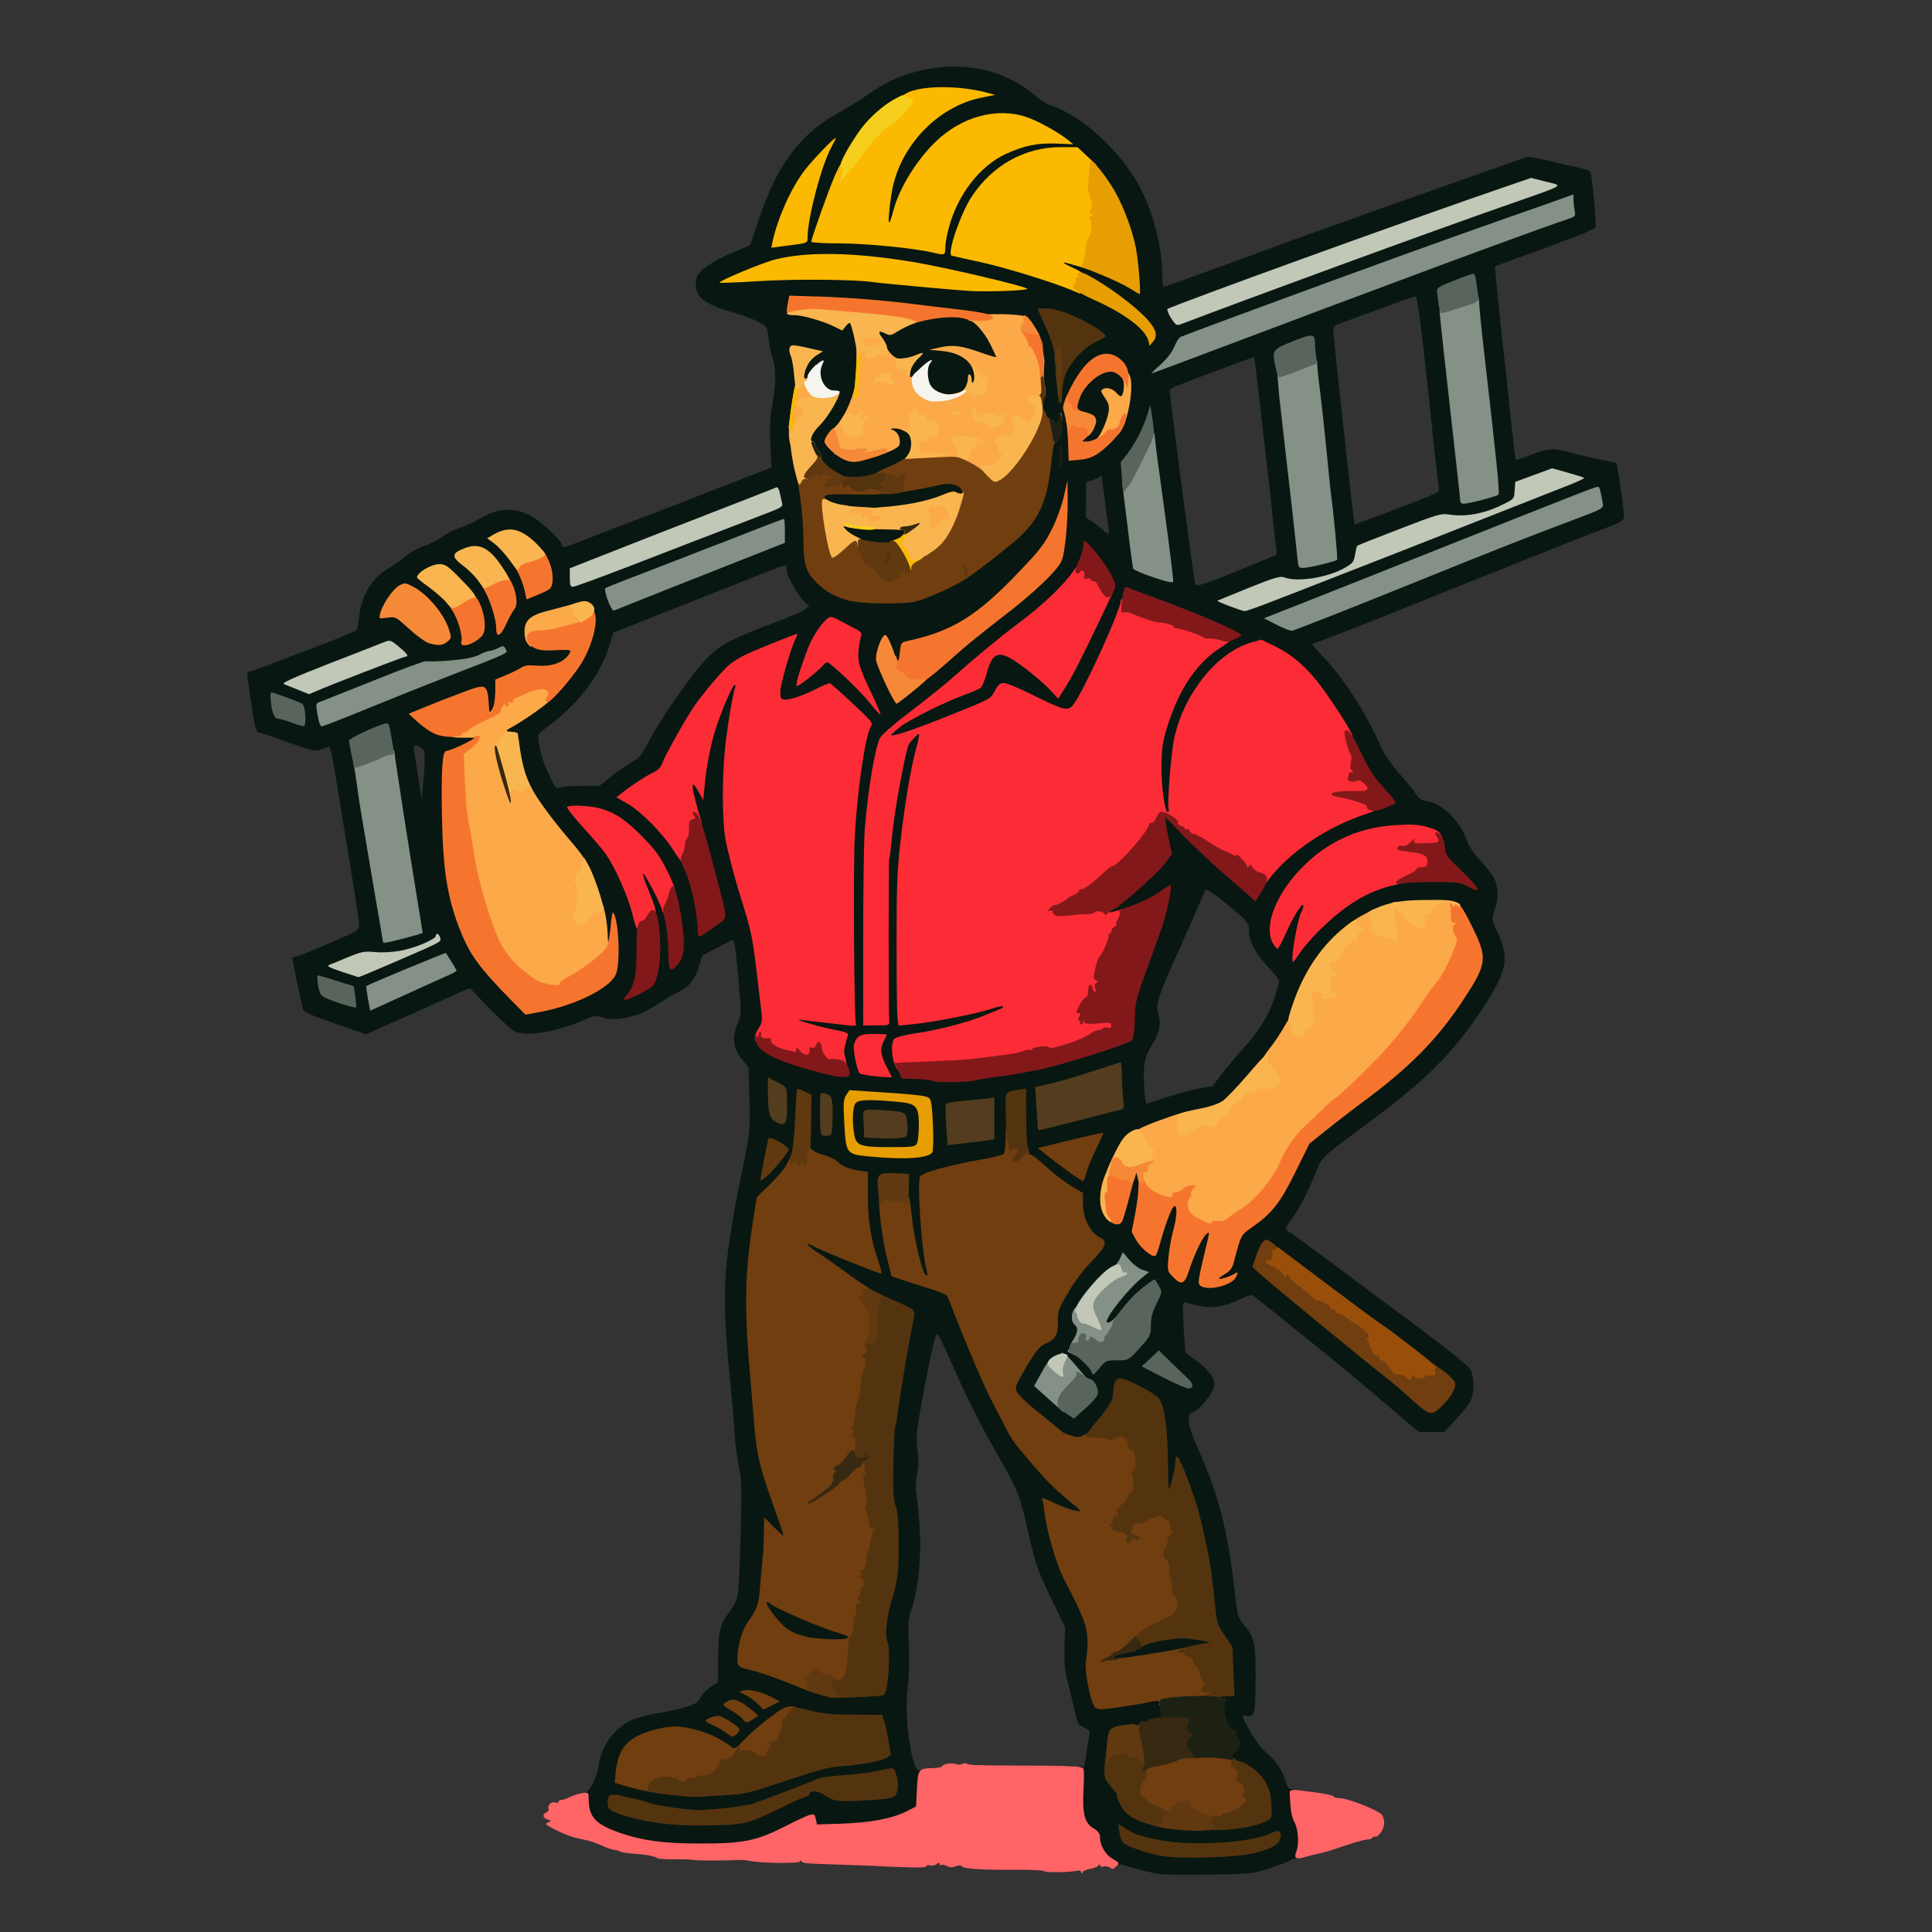 <svg xmlns="http://www.w3.org/2000/svg" version="1.0" viewBox="0 0 1024 1024">
  <rect x="0" y="0" width="1024" height="1024" fill="#333333" stroke="none"/>
  <g fill="#081711">
    <path d="M615 993.4c-5.1-.9-11.7-2.5-16.8-4.1-4.5-1.4-5.5-1.4-6.2-.3-.7 1.2-1.5 1.2-4.4-.2-4.3-2.1-6.6-5.5-7.3-10.8-.5-3.2-1.2-4.4-3.9-6.1-4.6-2.8-5.7-7.5-5.2-21.9.3-11.2 1.2-15.5 2.8-13 .4.6 1.3-3.1 1.9-8.2.7-5.1 1.5-9.9 1.7-10.5.2-.7-1.2-1.9-3-2.7-3.2-1.3-3.5-1.9-5.1-9.3-.9-4.3-2.6-11.1-3.6-15-1.5-5.6-1.9-9.8-1.7-18l.3-10.8-7.2-15c-8.2-17.3-8-16.8-12.9-38-3.8-16.7-5.5-20.7-15.4-38-9.1-15.9-17.1-31.8-24.5-48.7-3.8-8.7-7.2-15.8-7.6-15.8-1.4 0-4.5 14.1-10.2 46.6-1 6.1-1.1 9.9-.4 15 .6 4.8.6 8.7-.3 12.9-.8 4.4-.8 7.7 0 12.5.5 3.6 1.3 12.1 1.6 19 .7 13.9-1.2 30.5-4.6 40.4-1.7 4.9-1.8 7.4-1.3 18.9.3 8 .1 16.6-.6 22-2.2 16 2.3 45.6 6.5 44 1.2-.5 1.4 1.3 1.2 10.8l-.3 11.4-5.5 2.8c-7.8 3.9-18.1 5.7-36.6 6.4-15.9.6-16.2.6-16.9-1.6-.6-2-.9-1.9-10.3 2.8-12.6 6.4-17.7 7.8-33.1 9.1-14.6 1.3-39.4 0-50.1-2.5-15.9-3.8-24.3-8.4-25.9-14.2-1.6-5.7-1.4-13.3.3-13.3 2 0 6.2-8.6 6.9-14.2 1.5-11 9.2-21.1 19-24.7 3.1-1.1 9-2.6 13-3.2 3.9-.6 10.1-1.9 13.7-3 5.5-1.6 6.9-2.5 8.4-5.3.9-1.8 3.4-4.3 5.4-5.6l3.7-2.3.1-11.1c.1-16.1.8-19.3 5.6-25.6 2.7-3.6 4.4-7.1 4.9-10 .4-2.5 1.1-17.1 1.5-32.5.6-24.4.5-28.9-1-35.4-.9-4.1-1.9-11.7-2.2-17-.3-5.3-1.4-18.4-2.5-29.1-3.2-31.4-3.5-48.6-1-68 1.2-9.1 3.5-23 5.1-31 6.7-31.8 6.8-32.3 6.2-50l-.5-16.5-2.9-3.4c-5.3-6.1-6.2-12.4-2.7-20 1.9-4.4 1.9-4.8.4-22-1.7-18.2-2.3-22.4-3.4-21.9-2.2 1.1-15.7 8.1-15.9 8.3-.2.2-.9 2.6-1.7 5.5-1.8 6.8-5.4 11.2-11.2 14-2.6 1.2-7.7 4.2-11.3 6.6-9.6 6.5-22.2 9.2-29.6 6.4-2.3-.9-3.8-.7-8.3 1.4-14 6.2-30 9.1-36.8 6.5-1.5-.5-7.6-6-13.6-12.1L249 523.7l-5.8 2.5c-3.1 1.4-15.5 6.9-27.4 12.3l-21.8 9.7-16.5-5.7c-13.5-4.7-16.6-6.2-17-7.9-1.6-6.9-5.5-25.7-5.5-26.6 0-.5.8-1 1.8-1 .9 0 8.9-3.2 17.7-7 15.4-6.6 16-7 15.9-9.7 0-1.5-2.4-17.2-5.3-34.8-2.9-17.6-6.3-38.3-7.5-46-1.3-7.7-2.7-13.9-3.2-13.8-.5.1-2.4.8-4.2 1.5-3 1.2-4.3.9-17-3.6-7.5-2.7-14.6-5.1-15.8-5.3-1.8-.4-2.3-2-4.2-15.1-2.5-16.9-2.6-17.2-1.1-17.2.6 0 5.6-1.8 11.2-3.9 5.6-2.2 18.1-7 27.7-10.6 9.6-3.7 17.8-7.1 18.1-7.7.4-.5.9-3.7 1.3-7.1 1.1-11 6.9-20.5 15.5-25.4 2.5-1.5 6.5-4.3 8.8-6.3 2.3-2 6.8-4.5 10-5.6 3.2-1 7.7-3.4 10.1-5.1 2.4-1.8 6.6-3.9 9.3-4.7 2.8-.9 7.3-2.9 10.1-4.6 10.3-6.4 19.8-6.4 29.5-.1 5.4 3.5 14.3 12.3 14.3 14.2 0 1.5 1.5 1.1 16.2-4.7 7.9-3.1 20.6-8 28.4-10.9 7.7-2.9 21.5-8.2 30.5-11.8 9-3.6 20.8-8.1 26.1-10.2l9.7-3.7-.6-12.1c-.4-8.9-.1-14.7 1.1-21.6 2-11.5 2-19.3 0-24.6-.8-2.2-1.7-6.8-2.1-10.2-.6-6.1-.6-6.2-5.2-8.6-2.5-1.4-7.3-3.2-10.6-4.2-19.2-5.3-23.8-9.1-22.5-18.5.5-4.1 8.4-9.7 21.1-14.9l7.5-3.1 4.2-12.5c10.1-30.6 22.3-46.8 44-58.5 4.2-2.3 10.9-6.5 14.8-9.3 3.9-2.9 10.8-6.8 15.5-8.6 26-10.3 53.3-6.8 72.4 9.4 2.8 2.3 6.1 4.6 7.5 5 14.9 4.6 33.2 20.1 44.8 37.9 8.8 13.5 15.2 35.3 15.2 51.7 0 3.8.4 6.9.8 6.9.5 0 6.4-2.1 13.3-4.6 6.8-2.5 15.3-5.6 18.9-6.9 3.6-1.2 15.3-5.5 26-9.5s37.3-13.5 59-21.2c21.7-7.7 47.2-16.7 56.5-20 9.4-3.3 17.8-6.2 18.7-6.5 1-.3 6.4.6 12 2 5.7 1.4 12.9 3.1 16 3.7 5.4 1.1 5.8 1.3 6.2 4.3 1.2 7.2 2.7 25.9 2.3 27.1-.5 1.2-9.1 4.6-39 15.5-7.7 2.7-14 5.1-14.2 5.3-.2.2.3 6.4 1.1 13.8s1.9 17.8 2.4 23c.6 5.2 1.2 11.3 1.5 13.5.3 2.2 1.6 14.8 3 27.9 1.4 13.1 2.6 24.1 2.8 24.3.3.2 4-1 8.3-2.7 8.9-3.4 11.7-3.6 19.4-1.5 3 .9 10 2.5 15.5 3.7 5.5 1.1 10.1 2.1 10.2 2.2.6.5 4.4 26.9 4.1 28.7-.2 1.6-1.9 2.7-6.3 4.4-16.3 6.2-48.6 19.1-92.5 36.7-26.7 10.8-52.5 21-57.5 22.8-4.9 1.8-9.1 3.3-9.2 3.4-.1.1 2.7 3.2 6.2 6.9 11.4 12.2 21.8 28.4 30.8 48.2 1.5 3.4 5.8 9.5 9.8 14 3.9 4.4 7.8 9.2 8.7 10.8 1.2 2 2.7 2.9 5.5 3.4 8.4 1.3 17.2 10 21.3 21 .9 2.7 3.8 7.1 6.4 9.8 2.6 2.8 5.7 6.4 6.9 8.2 3 4.4 3.7 11.6 1.7 17.3-2.1 6-2.1 6.5 1.5 14 4.5 9.5 4.5 16.3 0 25.5-4.2 8.6-14.3 23.5-22.8 33.7-9.5 11.4-22.8 23.5-40.3 36.6-8.5 6.3-18.8 14.1-22.9 17.1-4.9 3.8-7.9 6.8-8.8 9.1-5.9 14.3-10.2 23-14.1 28.2-4 5.5-4.2 6.2-2.7 7.1 1 .5 11.5 8.2 23.4 17.1 11.9 8.9 32.8 24.5 46.5 34.6 13.7 10.2 25.7 19.9 26.8 21.5 2.2 3.7 2.4 12.4.3 16.9-.9 1.8-4.4 6.2-7.8 9.9l-6.2 6.7h-13.4l-8-6.7c-26.2-22.3-38.8-32.8-57.6-47.8-11.5-9.3-21.5-17.3-22.2-17.8-.8-.6-3.1 0-6.5 1.7-10.3 5-17.6 5.6-28.5 2.1-2.2-.7-2.3-.5-2.3 4.6 0 3 .3 9.1.7 13.6l.6 8.3 6.3 4.6c6.7 5 10 10 8.8 13.7-1.2 4-7.7 11.9-10.6 12.9-4.3 1.5-3.8 6.2 2.3 19.9 10.6 23.5 15.9 44.3 19.3 75.2 1.3 12.2 1.8 14.2 4.1 16.9 6.5 7.7 7 9.7 7 28.9 0 19.3-.5 21.4-5.2 20.3-2.4-.7-2.4-.5 1.7 7.2 2.6 4.9 6.1 9.5 9.1 12.2 5.6 5 8.5 9.4 10.3 15.4.9 3 1.7 4.2 2.8 4 1.8-.3 2.3 1 3.3 8.1.3 2.6 1.3 5.9 2.1 7.5 1.5 3 2 17.8.5 20-.4.8-1.4 1.2-2.2 1.1-.8-.2-2.7.4-4.4 1.3-1.6.9-6.8 2.8-11.5 4.3-8.1 2.6-9.6 2.8-31.5 3.1-12.6.1-24.1 0-25.5-.2zm42.2-13.2c1.5-.4-6.6-.7-18-.7s-22.7-.3-25.2-.7c-3.1-.6-4-.5-2.9.2 4.4 2.6 37.7 3.5 46.1 1.2zm-1.5-14.2c3.4-.6 8.3-1.9 10.9-3l4.6-2-.7-4.8c-.4-2.6-1.3-6.1-2-7.8-1.6-4-8.7-10-13.9-11.7-3.9-1.3-4.1-1.6-4.4-5.6-.2-3 .1-4.6 1.2-5.4 1.9-1.5 1.1-5.4-1.3-6.2-1.6-.5-5.1-10.4-5.1-14.5 0-1.1-.4-2-1-2-.5 0-1-1.6-1-3.5 0-3.4.1-3.5 4.2-3.5h4.1l-.6-10.2c-.6-8.8-1-10.6-3.4-14.2l-2.8-4.1-.3 3.3c-.3 2.5-.8 3.2-2.5 3.2-1.2 0-5.7.9-10.1 2-9.7 2.5-33.1 6-39.7 6H587v-3.5c0-2 .6-3.7 1.3-3.9.6-.2 3.9-1.2 7.2-2.1 3.3-1 6.7-2.4 7.6-3.2 4.1-3.5 24.9-5 37.9-2.6 3 .5 3.3.4 2.2-.9-.6-.8-1.9-8.2-2.7-16.5-2.1-21.2-6.7-42.8-12.3-57.8-3-8.1-3.5-8.2-4.7-1.2-.5 3.4-.9 3.7-3.9 3.7h-3.3l-.6-19.2c-.7-19.1-2.2-28.8-4.9-31.4-.7-.7-4.7-3.1-8.9-5.4-7.6-4-7.7-4-8.3-1.8-.3 1.3-.6 3.6-.6 5.1 0 1.6-.5 3.8-1.1 5-1.8 3.4-13.9 17.5-15.6 18.1-4.5 1.8-13.8-.3-18.3-4.1-1.4-1.1-6.6-5.5-11.7-9.7-5.1-4.2-9.7-8.5-10.4-9.7-2.2-4.1-.5-10.3 5.7-20.5 4.9-8.1 6.4-9.9 10.1-11.6 4.6-2.2 4.9-2.7 5.7-12 .4-4.7 1.5-7.5 5.9-15 3.1-5.2 8.2-12.1 11.7-15.6 5.9-5.9 6.2-6.4 4.4-7.7-1.1-.8-2.2-1.5-2.6-1.5-.3 0-1.8-2.3-3.2-5.2-1.9-3.8-2.6-6.8-2.6-10.9v-5.6l-6.2-3.7c-3.5-2.1-9.4-6.6-13.2-10.2-3.9-3.5-7.5-6.4-8.2-6.4-1.8 0-2.5-5.8-2.7-20.9-.1-7.2-.4-13.1-.8-13.1-3.7 0-3.9 1-3.9 17 0 11.4-.3 16-1.2 16.7-.7.5-5.8 1.8-11.3 2.8-11.7 2-19.9 4-27.2 6.3-5.1 1.7-5.1 1.7-5.7 6.7-.8 6.3.8 26.6 2.9 36.7.9 4.3 1.5 8.8 1.3 10-.3 2 .4 2.5 4.6 3.8 5.6 1.7 5.2 1.3 10.1 14 5.8 15.1 16.6 40.2 19.6 45.3.6 1.1 3 5.8 5.4 10.5 4.7 9.3 5.5 10.6 15.5 22.1 7.6 8.9 15.8 16.9 21.8 21.3 3.5 2.6 4.2 3.7 4.2 6.5v3.3h-5.2c-3.1 0-7.1-.9-9.5-2-4-1.7-4.3-1.8-4.3-.2 0 4.5 6.5 25.5 9.7 31.7 7.8 14.9 10.2 20.2 11.7 26 1.9 6.9 2.1 17.7.5 20.7-.9 1.6-.6 4.2 1.1 11.4 1.3 5.2 2.8 9.8 3.4 10.3 1.1.8 8.3 0 24.2-3 3.9-.7 7.8-1 8.7-.6 1.7.6 3.1 7.3 2.5 12.3-.2 2.2-.9 3-2.8 3.2-2.3.3-4 .9-9.7 3.5-1.2.5-3.6.7-5.4.5-5-.8-9.6.8-10.3 3.6-.3 1.3-.9 6.1-1.2 10.7-.6 8.4-.6 8.4 2.5 11.9 1.7 1.9 3.4 4.6 3.8 6 1.9 7.9 6.3 11.2 19.2 14.6 9.6 2.6 29.4 3.2 40.8 1.4zm-259.9-4.1c7-2.4 7.8-3.2 1.7-1.9-2.2.4-9.6 1.4-16.5 2-11.2 1-13.8.9-25.5-.9-7.1-1.1-16.4-2.9-20.5-4-8.6-2.4-9-2.4-9-1.2 0 1.5 15.2 5.9 24.5 7 5 .6 10.4 1.3 12 1.5 7.7 1.1 27.1-.4 33.3-2.5zm71.9-11.5c4-.6 5.7-3.3 4.3-6.8-.8-2.2-1.3-2.4-4.7-2-2.1.3-5.1 1-6.7 1.5-1.6.5-6.7.9-11.3.9-4.6 0-9.3.5-10.5 1.1l-2 1.1 2.1 1.5c5.2 3.6 7.2 4 16.4 3.6 5.1-.2 10.7-.6 12.4-.9zm-54.8-9.4c18.8-6.3 22.7-7.3 31.9-8.1 11.4-.9 14.9-1.5 20-3.2 3.2-1.1 3.2-1.2 2.6-6.2-.3-2.7-1-6.5-1.6-8.2l-1-3.3h-14c-10.7 0-16.2-.5-22.9-2.1-7.2-1.7-9.2-1.8-11.1-.8-3.6 1.9-16 12.2-20.1 16.8-3.1 3.5-4.3 4.1-7.6 4.1-2.2 0-4.4-.6-5.1-1.5-2.3-2.8-9.8-6.5-17.6-8.6-6.9-1.9-8.5-2-13.3-1-7.3 1.6-17.1 6.4-19.4 9.5-.9 1.4-2.3 4.9-3.1 7.8l-1.4 5.3 2.9 1.2c2.6 1.2 17.4 4.6 24.4 5.7 1.7.2 10.2.3 19 .2l16-.3 21.4-7.3zm51.8-45.6c1.8-.3 2.2-1.3 2.8-6.8.4-3.5.4-8.8 0-11.7-1-7.5-.8-19.6.3-24.4.5-2.2 1.9-7.6 3.1-12 2.8-10.2 3.3-32.5.8-39.2-1.2-3.2-1.5-8.5-1.5-23.5 0-10.6.3-20.9.8-22.8.5-1.9 1.6-8 2.4-13.5 1.7-11.7 6.3-39 7.1-42.2.5-2-.9-2.9-12.7-8.6-7.5-3.7-17-9.2-21.8-12.8-4.7-3.6-11.3-8.2-14.7-10.4-5.9-3.7-6.3-4.2-6.3-7.7 0-3.6.2-3.8 3-3.8 1.7 0 4.3.6 5.8 1.4 1.5.8 8.3 3.7 15.1 6.5l12.3 5-.5-2.7c-.4-1.5-1.3-5.8-2.1-9.7-.9-4.2-1.6-12.1-1.6-19.7v-12.7l-4.7-.7c-5.3-.7-9.2-2.4-11.9-5.1-1-1-4-2.4-6.8-3.1-2.8-.7-5.6-1.9-6.3-2.8-.8-1.1-.9-5.7-.6-15.5.4-8.9.2-13.9-.4-13.9-1 0-2.3 13.4-2.3 23.2 0 7.9-4.6 16.7-12.9 24.6l-7 6.7-2 13c-4.8 31.5-4.7 40.3 1 104.8 1.2 14.2 2.3 18.4 10 39.8 3.2 9.2 5.9 17.8 5.9 19.3 0 2.4-.4 2.6-3.9 2.6-2.9 0-4.2-.6-5.3-2.2-1.4-2-1.5-1.3-2.2 8.7-.4 6.1-1 13.6-1.3 16.8-.6 5.6-.5 5.7 2 5.7 1.4 0 2.7.4 2.9.8.7 1.9 28.2 13.6 37.9 16.2 3.9 1.1 4 1.2 3.7 4.8l-.3 3.7-9.5.3c-11.1.4-21.3-1.2-26.6-4.2-2.1-1.2-5.7-4.4-8-7.2l-4.1-5.2-3.8 5.7c-3.4 5.1-6.5 13.7-6.5 17.9 0 1.3 1.8 2.1 7.3 3.5 4.1.9 13 4 19.8 6.8 17.6 7.1 20.8 7.9 31.9 7.3 5.2-.3 10.5-.7 11.7-1zM577.5 737c0-.8-1.1-2-2.5-2.7-1.4-.6-4.7-3.9-7.4-7.1-2.8-3.4-5.5-5.8-6.3-5.5-1.1.4-6.9 8.9-7.6 11.1-.1.4 3.1 3.8 7.2 7.5l7.4 6.7 4.6-4.3c2.5-2.3 4.6-4.9 4.6-5.7zm189.5-2.4c0-.8-1.5-2.5-3.2-3.7-2.9-2-24.2-18.2-27.5-20.9-.7-.6-3.3-2.5-5.9-4.3-7.9-5.5-9.6-6.8-31.5-23.3-26.1-19.6-27.6-20.6-28.2-19.7-.3.5-.8 2.4-1.2 4.4-.6 3.4-.4 3.8 5.2 8.5 3.2 2.7 6.5 5.4 7.3 6.1.8.6 11.3 9.3 23.3 19.2 11.9 9.9 25.4 20.8 29.9 24.3s11.5 9.4 15.6 13.2l7.5 7 4.3-4.7c2.4-2.5 4.4-5.3 4.4-6.1zM616.5 724c-1.9-2.1-3.5-2.6-3.5-1.2 0 .5 1 1.4 2.3 2 3.1 1.5 3.2 1.4 1.2-.8zm-34.5-4.5c.8-1 3.1-1.5 6.9-1.5 6.5 0 6 .2 12.9-7.3 4.9-5.6 5.2-6.1 5.2-11.3 0-3.6.7-6.9 2.1-9.5 1.1-2.2 1.9-4.5 1.7-5.1-.6-1.6-7.2 4.6-13.5 12.4-5.2 6.6-5.5 6.8-9.8 6.8-4.4 0-4.5 0-4.5-3.4 0-4 5.4-12.6 12.7-20.2 4.8-5 4.8-5.1 2.8-6.6-1.9-1.4-2.4-1.4-5.5.2-4.3 2.3-12.6 10.7-17.4 17.9-3.8 5.7-4.2 6.6-2.6 7.6 1.4.8 1.3 8.8-.2 12-1 2.3-.8 2.8 2.8 6 4.5 3.9 4.7 4 6.4 2zm61-42.9c0-1.7 1-3 3.4-4.4 2.6-1.6 3.8-3.1 4.6-6.4 3.7-14.2 3.7-14.2 9.3-18.1 10.7-7.4 15.1-12.9 23.2-29.3l7.5-15.2 9.2-7.4c5.1-4.1 13.6-10.6 18.8-14.5 20-14.6 32.2-26.1 45.1-42.3 4.9-6.1 14.2-20.4 17-26.2l2.3-4.8-3.2-7.7c-4.4-10.6-9.2-18.3-12-19.4-3.8-1.5-20.9-1-27.6.7-11.1 2.8-21.2 9-31.1 18.9-10.6 10.6-15.9 19.2-21.5 35.3-4.9 14.2-6.5 16.7-25.9 39.5-9.1 10.6-13 13.4-20.6 14.8-12.3 2.2-37.9 11.2-41.7 14.6-3.5 3.2-11 19-12.9 27.1-1 4.6.4 9.5 3.4 12 1.3 1.1 1.7.6 3.1-4 .8-2.9 1.8-6.6 2.1-8.3.4-1.6 1.3-5.1 2.2-7.7 1.4-4.5 1.7-4.8 4.8-4.8 2.8 0 3.3.4 3.9 3.1 1 4.9.7 9.9-.9 19.5-1.8 10.1-1.6 12 2.2 16.4l2.6 3.2 2.3-7.9c1.2-4.3 3.2-9.9 4.3-12.5 1.9-4.4 2.3-4.8 5.5-4.8 2.2 0 3.6.6 4 1.6 1.1 3 .6 9.9-1.3 16.5-3.2 11.2-3.5 16.1-1.3 18.9l1.9 2.3 1.7-5.4c2.2-6.9 6.3-15.9 8.3-18.1 1-1.1 3-1.8 5.1-1.8h3.5l-.6 5.8c-.4 3.1-1.5 9.1-2.6 13.2-2.6 9.4-2.6 10-.1 10 1.4 0 2-.7 2-2.4zm-158.4-6.4c-2.2-6.6-4.3-18.9-5-30.2-1.1-15.2-1-15-6.2-15-2.8 0-4.4.5-4.5 1.3-.6 8.6 1.6 27 4.5 38.6l2.1 8.4 5 1.7c2.8.9 5.1 1.3 5.3.9.2-.5-.4-3-1.2-5.7zm88.4-51.9c0-1 1.1-4.2 2.5-7.1 1.4-3 2.5-5.5 2.5-5.6 0-.5-16.9 4-17.5 4.6-.7.6 10.4 9.8 11.8 9.8.4 0 .7-.8.7-1.7zm-161-9c0-2.8-2.5-.6-3.1 2.8l-.7 3.4 1.9-2.4c1-1.3 1.9-3 1.9-3.8zm79.4-3.4c.7-3.5-.4-19.8-1.3-20.3-.3-.2-.6 4.9-.6 11.5 0 11.8.7 14.9 1.9 8.8zm29.6-4.6 3-.5v-8c0-7.1-.2-7.9-1.7-7.4-.9.4-5.2 1-9.5 1.3-4.3.3-8.1.9-8.3 1.3-.2.4-.1 3.9.2 8l.6 7.2 6.4-.6c3.5-.4 7.7-.9 9.3-1.3zm-43.2-3.8c.5-3.8-1.9-5.2-9.5-5.9l-7.3-.6v9.1l8.3-.3c7.3-.3 8.2-.5 8.5-2.3zm88.7-6c5.5-1.4 13.5-3.5 17.9-4.7l7.8-2.1-.7-8.1c-.4-4.5-.8-8.2-.9-8.3-.1-.1-4.7 1.3-10.1 3.1-9.2 3-18.6 5.6-25.9 7.1-2.8.6-2.8.7-2.2 5.2.3 2.5.6 6.1.6 8 0 2.8.3 3.3 1.8 2.9.9-.3 6.2-1.7 11.7-3.1zm-152.7-6.7c-.3-5.2-.6-6.3-2.2-6.6-1.7-.4-1.8.1-1.2 5.3.7 6.2 1.2 7.5 2.7 7.5.6 0 .9-2.6.7-6.2zm204.8-3.3c5.8-1.9 13.5-4 17.3-4.7l6.7-1.1 5.5-7.1c3-3.8 8-9.8 11.2-13.3 7.9-8.7 13.1-17.1 16.1-26.1 1.4-4.2 2.6-8.3 2.6-9.1 0-.7-2.6-4.2-5.9-7.6-6.8-7.3-10.1-13.5-10.1-19.1 0-4.5-.7-5.3-14.3-16.3-4.3-3.5-8.2-6-8.6-5.5-.4.5-2.2 4.5-4.1 8.9-1.8 4.4-6.8 15.7-11 25-10.4 23.1-11.6 26.7-10.1 31.7 1.7 5.4.6 10.6-3.4 16.8-2 3.1-3.6 7.1-4 10.1-.7 4.8.2 20.9 1.2 20.9.2 0 5.1-1.6 10.9-3.5zM518 568.9c23.5-3.2 39.7-6.8 59-13.1 10.2-3.4 19.1-6.5 19.8-7.1.8-.6 1.2-3.8 1.2-9.3 0-8.9 2.6-18.4 11.8-42.4 2.2-5.8 4.7-12.9 5.6-15.7l1.5-5.3-2.8 2.1c-3.8 2.8-21.8 8.9-26.3 8.9-3.6 0-3.8-.1-3.8-3.3 0-2.8.6-3.6 3.3-4.9 4.5-2.2 23-18.6 26.8-23.7 2.9-4.2 3-4.5 1.9-8.9-.6-2.6-1.3-7.6-1.5-11.2-.3-3.6-.9-10.1-1.6-14.5-4.5-31.3 8.7-65.4 31.1-80.3l5.9-4-8.2-3.5c-4.5-1.9-13.6-5.6-20.2-8.1-6.6-2.6-14.2-5.6-16.9-6.7-2.7-1.1-5.2-1.6-5.6-1.2-.4.5-1.9 4.6-3.4 9.3-3.6 10.6-10 25.4-17.2 39-7.5 14.2-7.6 14.3-14.5 13.8-4.4-.3-8.1-1.7-16.5-6-15.1-7.7-14.8-7.7-17.4-3.1-2 3.6-3.2 4.3-20.3 11.1l-18.2 7.3-2.7 11.2c-7.5 30.7-9.9 51.5-10.5 92-.3 17.5-.2 35.7.2 40.3l.7 8.6 5.1-.7c9.6-1.2 32.1-5.7 37.6-7.6 3-1.1 7.2-1.9 9.3-1.9 3.9 0 3.9 0 3.6 3.6-.3 3.4-.7 3.7-7.3 6.5-9.7 4.1-26.2 8.6-38.5 10.5-5.7.8-11 2-11.7 2.6-1.9 1.5-1.6 4.2 1 9.8 2.5 5.4 3.5 6 12.2 6 3.3 0 6.7.5 7.5 1 1.5 1.1 5.9.8 20-1.1zm-73.2-6.1c-.5-2.4-.7-6.2-.4-8.5.5-3.8.3-4.3-1.7-4.7-1.2-.3-3.5-.8-5.2-1.1-1.6-.3-6.5-1.5-10.7-2.7-7.8-2-7.8-2-7.8-5.4 0-3.3.1-3.4 4.3-3.4 2.3 0 6 .4 8.2.9 2.2.5 7.3 1.2 11.4 1.6l7.3.7-.7-36.8c-.9-51.9.6-80.5 6.1-110.8l1.7-9-8.9-8.3c-5.2-4.9-9.5-8.1-10.4-7.9-.8.2-4.9 1.8-9 3.6-5.9 2.4-8.6 3-13 2.8l-5.5-.3.1-7.5c.1-5 1-10 2.7-15 1.3-4.1 2.1-7.6 1.7-7.8-1.4-.5-20.6 8.4-24.4 11.3-3.9 3-14 14.7-19.8 23-4.3 6.3-15.4 26-16.8 30-.8 2.2-2.7 3.9-7.3 6.3-3.4 1.9-7.5 4.5-9.2 5.8-2.5 2-2.7 2.6-1.5 3.4 10.3 6.5 22.8 20.9 29 33.5 3 6.1 4.5 11 6.2 20.7 2.3 12.2 2.4 12.6 4.3 11.1 1.1-.8 2.8-2 3.8-2.8 1.7-1.2 1.6-2.1-2.4-17.1-2.3-8.8-5.3-19.7-6.6-24.4-5.7-19.7-6.3-22.2-6.3-27v-5h6.7l.7-7.1c1-9.5 5.9-26.6 10.6-36.6 3.8-8.2 3.9-8.3 7.5-8.3h3.7l-.5 4.3c-.2 2.3-1.4 9.4-2.6 15.8-2.4 13-4.1 31.2-4.1 43.9 0 12.2 2.3 24.6 8.1 43.7 7.4 24.3 7.6 25 9.4 40.1.9 7.5 2 16.7 2.6 20.4 1.3 9.8 1.1 16.5-.7 19.3-3 4.6.5 7.5 15.6 13 8.1 2.9 20.5 6.4 23.1 6.4 1.5.1 1.6-.5.7-4.1zm21.2 3.3c0-.6-.4-1.3-1-1.6-.5-.3-1-3.5-1-7.1 0-5.9-.2-6.4-2.2-6.4-2.9 0-5.8 2.8-5.8 5.5 0 2.9 2.1 8.8 3.4 9.7 1.6 1.1 6.6 1 6.6-.1zm1.7-57.3c-.8-45 1.2-73.6 7.2-101.7 1.7-7.9 3.1-14.5 3.1-14.5 0-.1-1.8 0-4.1.2-5.2.5-5.9 2.2-8.8 19.2-3.6 20.9-5.2 49.7-5 90.5.1 20.4.3 37.3.6 37.8.2.4 2 .7 4 .7h3.6l-.6-32.2zM293.5 531c14.3-4.3 27.2-11.8 29.8-17.3.9-1.9 1.7-5.1 1.7-7.1 0-3.3-.2-3.6-2.9-3.6-2.8 0-2.8 0-3.4-7.7-.6-8.7-4.6-23.1-8.5-31-1.4-2.9-5.4-8.8-8.9-13-21.3-26.1-26.3-34.8-28.5-50.4l-1.4-9.4-3.2-.3c-2.9-.3-3.2-.6-3.2-3.8 0-3.1.5-3.7 5.1-6.2 8.5-4.5 20.3-13.7 25.4-19.9 2.7-3.2 5.5-6.6 6.3-7.5 1.3-1.5.9-1.5-2.6.2-2.9 1.4-6.2 2-11.1 2-5.4 0-8 .6-11.8 2.4-2.7 1.4-6 2.9-7.4 3.5-2.4.9-2.7 1.5-3.1 7.8-.7 9-1.9 11.3-6.2 11.3h-3.4l-.4-6c-.2-3.3-.7-6.2-1.1-6.6-.5-.6-16.5 5.1-27 9.5l-4.1 1.7 3.5 2.6c5.7 4.2 11.2 5.8 19.9 5.8h8v3.4c0 3.1-.3 3.5-7.1 6.5-4 1.7-7.7 3.1-8.4 3.1-2.1 0-2.8 11.3-2.2 33.9.7 23.6 3.2 38.8 9.2 54.2 5.2 13.5 9.2 19 27.4 38.2 7.3 7.6 6.9 7.5 19.6 3.7zm-73.3-10.5c7.8-3.6 14.6-6.9 15-7.3.4-.4.3-1.3-.1-2.1-1.2-1.9-37.1 13.4-37.1 15.9 0 3.7-.6 3.9 22.2-6.5zm-35.4 6.9c-.3-1.5-4.2-3.3-10.5-4.8-4.3-1.1-.9 3 3.9 4.7 5.6 2 7 2 6.6.1zm157.9-7.6c1.2-1.3 2.6-4.7 3.2-7.6 2.4-11.3.8-22.6-5.3-37.7-2-4.9-3.6-10.2-3.6-11.7 0-2.6.3-2.8 3.8-2.8 3.6 0 3.8.2 7.9 7.8 4.7 8.8 8.3 20.3 8.4 27.7.2 8.7 1.7 11 1.8 2.7.1-9.8-3-22.6-8.4-33.8-3.5-7.3-6-10.7-12.7-17.6-4.6-4.7-10.4-9.7-13-11.2-4.4-2.6-13.4-5.6-16.6-5.6-.8 0 1.8 3.5 5.8 7.7 3.9 4.2 8.5 9.6 10.1 12 4.9 7 11.7 22.3 13.9 30.8 2.5 9.5 3.6 28.8 2.3 36.3-1.1 5.7-.7 6.3 2.4 3zM196.5 511l6-2.8h-5c-2.7-.1-6.8.8-9 1.8l-4 1.8 2.5 1c3.2 1.4 2.6 1.5 9.5-1.8zm23.1-19.3c.3-.2-.9-8.9-2.6-19.3-1.7-10.4-4.9-30.1-7-43.9-6.1-39.1-6.3-40.5-7.1-40.5-.4 0-3.7 1.4-7.4 3-5.9 2.6-6.6 3.3-6.2 5.3.8 3.4 2.4 13.5 5.2 31.2 1.4 8.8 4.5 27.7 7 42s4.5 26.1 4.5 26.2c0 .3 13.1-3.5 13.6-4zm489.9-13.1c13.7-10.3 24.2-13.5 46.4-14.3l15.4-.6-4.2-3.4c-3.1-2.6-4.1-4.2-4.1-6.4 0-1.6-.7-4.6-1.6-6.7-1.3-3.5-2.1-4.1-7.4-5.7-10.4-3.1-27.5-.3-42 7-14.8 7.5-30 24.3-34.5 38.2-2.4 7.4-1.4 10.1 1.4 3.8 1.2-2.7 3.6-7.1 5.3-9.7 2.6-4.2 3.4-4.8 6.4-4.8 3.3 0 3.4.1 3.4 4 0 2.3-.6 5.3-1.4 6.8-.7 1.5-1.7 4.3-2.1 6.2l-.7 3.5 6.8-6.8c3.8-3.7 9.6-8.7 12.9-11.1zM668 465.8c9.8-15.8 30.9-30.3 56.3-38.4 4.8-1.6 8.7-3.2 8.7-3.6 0-.4-2-2.8-4.4-5.3-3-3.1-6.8-9.6-11.9-19.9-13.6-27.2-27.7-44.5-42.8-52.6-5.5-2.9-6.2-3.1-9.7-1.9-8.5 2.8-19.6 11.9-26.2 21.4-4.8 6.9-10.6 20.1-12.5 28-2 8.6-3.5 30-2.5 35.6.5 2.5 2 5.4 4.1 7.7 5.4 5.8 18.8 18.4 26.9 25.3 4.1 3.5 8.1 6.9 8.8 7.6.7.7 1.5 1.3 1.7 1.3.2 0 1.8-2.3 3.5-5.2zm-442.9-61.6c.2-5.2-.1-6.5-1.7-7.7-3.1-2.3-4.6-1.9-4 1.3.3 1.5 1.3 7.9 2.3 14.2l1.8 11.5.6-6.5c.4-3.6.8-9.3 1-12.8zm83.5 12.3h9.1l6.3-5c3.5-2.7 8.4-6.1 10.9-7.6 4-2.2 5.3-3.8 9.6-12 6.4-12.1 22.2-34.6 29.9-42.7 6.9-7.2 13-10.5 36.1-19.2 7.7-2.9 15-6.1 16.2-7l2.2-1.7-2.9-2.8c-3.3-3.2-9-13.4-9-16.2 0-1.1-.2-2.2-.5-2.5-.4-.3-3.6.7-7.3 2.2-3.7 1.5-24.1 9.6-45.4 18L325 335.3l-1.6 5.5c-4.8 16.5-16.2 31.8-33.2 44.4-5.3 3.9-5.3 4-4.7 8.1 1 6.4 2.3 10.6 5.8 18 2.9 6.4 3.3 6.8 5.7 6 1.4-.4 6.6-.8 11.6-.8zM159 378.6c0-1.8-1.2-2.6-7.2-4.8-3.4-1.1-4.8-1.3-4.8-.5 0 2.5 2.1 4.2 6.2 5.4 5.8 1.5 5.8 1.5 5.8-.1zm33.2-6.2c10-4.2 25.1-10.2 33.3-13.5l15-5.9-7.5.6c-6.5.5-11.2 2-34.5 11.2-14.8 5.8-27.1 10.6-27.2 10.7-.6.3 1 4.5 1.7 4.5.5 0 9.1-3.4 19.2-7.6zM489 356.6c5.2-4.4 12.9-10.9 17-14.6 4.1-3.7 14.3-11.8 22.5-18.1 16-12.2 29-24.5 31-29.4.7-1.6 1.6-5.2 1.9-8l.7-5-3.5 6c-1.9 3.3-9.1 11.9-16 19.1-21.7 22.8-34.9 30.9-58.1 36-4 .9-4 .9-4.3 6.2l-.3 5.3-3.6-.3c-3.2-.3-3.7-.8-5.2-4.6-1.7-4.2-3.1-4.7-3.1-.9 0 1.1 1.8 5.8 4 10.5 3.6 7.6 4.2 8.3 5.7 7.1 1-.8 6-5 11.3-9.3zm20.7 8.2c7.3-2.7 8.1-3.4 9.8-9.2l1.4-4.7-4.7 4c-9.5 8.2-13.7 12-13 12.1.3 0 3.2-1 6.5-2.2zM187 354.5c10.7-4.2 19.9-8.1 20.4-8.6.6-.5.3-1.1-.6-1.4-1.9-.8-46.8 16.6-46.1 17.8 1 1.7 6.7 0 26.3-7.8zm378.9-.5c2.8-4.9 5.1-9.2 5.1-9.4 0-.2 3.6-7.9 8-17.1 5.9-12.3 7.8-17.3 7.4-19.1-.4-1.4-2.5-4.9-4.9-7.9l-4.2-5.5-3.2 6.5c-4.2 8.5-15.8 20.3-32.1 32.5-9.2 7-12 9.5-10.5 9.8 1.1.1 3 .5 4.2.7 2.1.5 14.6 9.5 21.3 15.4 1.9 1.7 3.6 3.1 3.7 3.1.1 0 2.5-4 5.2-9zm-113.9.1c-.7-1.4-.8-4.7-.4-9.6l.7-7.4-2.9-1.3c-1.6-.6-4.1-2-5.5-3l-2.7-1.8-3.4 3.8c-3.1 3.4-9.5 16.9-8.5 17.8.2.2 1.6-.7 3.1-2.1 4.3-3.9 8.4-3.4 14.7 2 5.5 4.7 6.8 5.1 4.9 1.6zm-142-15.5c2.2-6.5 2.6-13.6.9-15.3-.8-.8-2.5-.7-6.2.4-2.9.8-8.2 2.2-12 3.2-9.9 2.6-14.3 7.6-9.9 11.3 3.7 3.1 7.2 3.8 15.3 3.2l7.9-.7v2.9c0 4 1.5 2 4-5zm-75.5-1.6c1.8-2.9-10.5-18.9-17.3-22.4-2.8-1.5-3.1-1.4-5.3.8-1.3 1.3-3.2 3.8-4.2 5.5l-1.8 3.1h3.6c3 0 4.6.9 9.3 5.3 3.1 3 6.8 6.1 8.2 7 2.7 1.9 6.6 2.2 7.5.7zm17.4-2.4c1.8-1.9 2.1-3 1.6-6-1-5.1-7.1-14.1-14.3-20.9l-6.1-5.8-3.1 1.6c-1.6.8-3 1.7-3 1.9 0 .1 2.7 2.4 6 4.9 7.3 5.7 12.4 13.3 14.1 21 .7 3.1 1.5 5.7 1.9 5.7.4 0 1.7-1.1 2.9-2.4zm479.4-22.7c66.7-26.8 78.5-31.4 97.5-38.7 9.6-3.7 17.2-7.1 17.2-7.8 0-2.5-2.1-2.5-8.3-.1-3.4 1.4-31.8 12.7-63.2 25.2-31.3 12.5-65.1 25.8-74.9 29.6-9.9 3.8-18.2 7.2-18.5 7.5-.7.7 2 2.4 3.7 2.4.7 0 21.7-8.2 46.5-18.1zm-462.7 9.8c2.4-3.9 2-5.9-3.4-15-6.1-10.5-12.8-15.5-17.1-12.8-1.1.7-.2 2.1 4.1 6.2 5.4 5.4 11.1 15.3 12.4 21.8.8 3.9 1.4 3.8 4-.2zm404.1-6.4c6.8-2.5 12.1-4.8 12-5-1.5-1.4-9.4-.1-16.7 2.9-4.7 1.9-9.4 3.8-10.5 4.2-1.6.6-1.7.9-.5 1.6 2.2 1.4 2.4 1.4 15.7-3.7zm-322.2-5.9c12.7-5.1 31.9-12.7 42.8-16.9 17.8-7 19.7-8 19.7-10.1V280l-5.2 2.1c-7.2 2.8-16.5 6.4-27.3 10.4-30 11.3-55 21.5-54.9 22.4.1.6.2 1.8.3 2.7 0 .9.4 1.4.9 1.2.4-.1 11.1-4.4 23.7-9.4zm131.7 6.5c4.6-1 19-7.4 25.3-11.2 4.6-2.8 12.9-9 25.4-19.2 14.3-11.6 19-21.3 21.3-43.2.6-6.2 1.5-11.3 2-11.3 1 0 3.8-2.5 3.8-3.4 0-.3-.7-.6-1.5-.6-2.8 0-6.1-2.2-7.2-4.8-.7-1.7-1.2-9.3-1.2-20-.1-17-.1-17.3-3-23-4.2-8.4-5.1-8.8-16.5-9.6l-9.9-.6 2.1 2.3c3.5 3.7 8.2 13.9 8.2 18 0 3.4-.2 3.7-2.9 3.7-1.6 0-4.5-.7-6.6-1.6-3.6-1.5-3.7-1.4-3 .3 2.1 5.2 1.7 14.3-.6 14.3-.6 0-2.4 1.4-3.9 3-2.6 2.8-3.3 3-10.2 3-10.1 0-12.7-1.6-15.4-9.5-.4-1.2-.8-1.5-1.1-.7-.3.7-2.2 1.2-4.5 1.2h-4l.4-5 .3-5h-4.2c-3.3 0-4.6-.5-6.2-2.6-1.2-1.5-2.1-3.2-2.1-3.9 0-.7-.9-2.4-2-3.8-1.3-1.6-2-4-2-6.7v-4.3l4.6.6c3.6.4 5.7 0 9.4-1.9 2.6-1.3 7.3-3 10.4-3.7l5.7-1.3-20.8-2.3c-11.4-1.2-27.7-2.5-36-2.8-15.2-.6-15.3-.6-15.3 1.5 0 1.9.6 2.2 3.8 2.2 2 0 7.5 1.3 12.2 2.9 4.7 1.6 8.7 2.5 8.8 2 .2-.5 2.1-.9 4.1-.9 3.5 0 3.9.3 5 3.8 1.8 5.1 2.6 28.3 1.2 35.7-1.5 8.3-6.1 17.5-11 22.2l-4.1 3.9 2.2 2.1c7.1 6.3 9.2 6.5 21.2 2.2 8.5-3.1 10.6-5.1 6.6-6.4-1.5-.5-2-1.5-2-4.1V224h5.9c4.4 0 6.5.5 8.5 2.1 2.4 1.9 2.6 2.7 2.6 9 0 6.1-.3 7.2-2.7 9.8-1.6 1.6-6.8 4.6-11.8 6.7-7.4 3.2-10.4 3.9-17.2 4.2-7 .3-8.9.1-12.5-1.8-4.9-2.5-9.8-6.8-9.8-8.6 0-1.5-3.2-7.8-4.2-8.2-.5-.2-.8-2.6-.8-5.4 0-4.6.4-5.3 4.4-9.3 2.5-2.3 5.4-6.1 6.5-8.4 2.1-4 2.1-4.1.2-4.1-2.3 0-6.1-4.4-6.2-7.4-.1-1.7-.2-1.7-.6-.3-.3 1.2-1.4 1.7-3.7 1.7-3.3 0-3.3.1-3.9 5.3-.4 2.8-1.1 8.4-1.6 12.2-1.1 7.5-.2 16.9 2.4 25.9 2.4 8.6 4.5 25.4 4.5 36.7 0 7.3.5 11.8 1.5 14.3 3.4 8 14.5 15.8 25.3 17.6 7.2 1.2 20.5 1.1 26.4-.1zm-193.9-6.6c.9-.9 1.7-2.2 1.7-3 0-3.4-5.5-12.5-9.8-16.4-5.4-4.7-8.7-6.2-11.9-5.4-2.2.5-2.1.8 2.7 6.7 5.7 7.1 10 15.1 10 18.6 0 2.1.3 2.3 2.8 1.7 1.5-.3 3.5-1.4 4.5-2.2zm370.7-8c8-3.3 15.3-6.3 16.3-6.6 1.2-.5 1.6-1.4 1.3-2.9-.3-1.3-1.2-9.3-2.1-17.8-.8-8.5-1.8-17.2-2-19.2-.3-2-2.1-17.5-4-34.4s-3.6-30.9-3.8-31.1c-.3-.2-26.7 9.6-41.9 15.6-1.6.6-2.8 1.6-2.8 2.3 0 3.2 12.8 100.7 13.5 102.5.5 1.5 5.3-.1 25.5-8.4zM354 288c20.1-7.8 40.9-15.8 46.3-17.8 7.3-2.7 9.7-4 9.7-5.4 0-1.4-.4-1.6-2.2-.8-1.3.5-17.8 7-36.8 14.4-57.8 22.4-66 25.8-66 27.2 0 1.5-3.5 2.8 49-17.6zm264 14.6c0-.7-1.6-13-3.5-27.2-2-14.2-4.1-30.3-4.7-35.7l-1.1-9.7-2.9 5.1c-1.5 2.9-4 6.8-5.5 8.7-2.1 2.8-2.6 4.5-2.4 7.6.3 5.8 5.1 44.8 5.6 46.7.3.8 3.3 2.5 6.8 3.6 7.6 2.6 7.7 2.6 7.7.9zm83.6-7.5 4-1.1-1.3-12.2c-.7-6.8-2.7-24.9-4.3-40.3-5.3-50.1-6.3-59-6.5-59.3-.1-.1-2.7.7-5.6 1.9-3 1.1-6.4 2.5-7.6 2.9-1.9.8-2 1.3-1.3 4.7.5 2.1 2 14.6 3.5 27.8 1.4 13.2 3.6 33.2 4.9 44.5 1.4 11.3 2.7 23.5 3.1 27.1l.6 6.7 3.2-.8c1.8-.4 5-1.2 7.3-1.9zm44-8.3c12.9-5 23.4-9.5 23.4-10 0-2-6.3-.3-24.3 6.6-10.5 4.1-19.9 7.7-20.9 8.1-1.4.6-3.3 4.5-2.1 4.5.2 0 11-4.1 23.9-9.2zm-158.1-7c-.5-3.3-3.5-26.4-3.5-27.5 0-.3-.6-.1-1.2.4-.7.6-2.6 1.5-4.2 2l-2.9.9-.1 9.3-.1 9.4 3.5 2.2c1.9 1.3 4.4 3.2 5.5 4.3 2.9 3 3.7 2.7 3-1zM749.8 266c13-5 13.3-5.3 12.8-7.8-.3-1.5-1.2-9.2-2.1-17.2-5.1-50.2-9-82.9-10-83.8-.2-.3-7.8 2.2-16.7 5.6-9 3.3-18.8 6.9-21.8 8-5.4 2-5.5 2-5.2 5.8.5 6.9 10.3 96.8 10.8 99.1l.4 2.3 9.3-3.4c5-1.9 15.2-5.7 22.5-8.6zm35.4-4.6c4.9-1.4 5.8-2 5.8-3.9 0-2.2-2.2-22.9-7.4-68.5-1.3-11.8-2.8-24.9-3.1-29.1-.4-4.2-1-8.2-1.4-8.8-.6-.9-2.2-.7-6.2.9-3 1.1-5.9 2.4-6.6 2.8-.9.6-.7 5.7 1.2 22.2 1.3 11.8 3.1 27.8 4 35.5.8 7.7 2.4 21.9 3.5 31.6 1.1 9.7 2 17.9 2 18.3 0 1 1.9.7 8.2-1zm37.1-4.7c3.1-1.2 5.7-2.4 5.7-2.8 0-2-6.1-1.4-13.7 1.4-7 2.7-8.3 3.5-8.3 5.4v2.3l5.3-2.1c2.8-1.2 7.8-3.1 11-4.2zm-244.8-18.3c1.8-1.3 1.6-1.4-2.3-1.4-4.1 0-4.2-.1-4.2-3.3 0-2.3.9-4 3-6.1 1.7-1.6 2.9-3.3 2.7-3.9-.1-.5-2.1-1.5-4.4-2.2l-4-1.2.4 7.1c.2 3.9.6 8.6.9 10.4.4 2.9.7 3.2 3.2 2.6 1.5-.4 3.6-1.3 4.7-2zm16.5-19.2c2.5-6.5 2.5-6.2-.5-6.2-2.3 0-2.5.4-2.5 4.3-.1 2.3-.7 6-1.5 8.2l-1.4 4 1.9-2.5c1.1-1.4 2.9-4.9 4-7.8zm-7.5-25.2c4.7-.5 4.9-.6 2.7-1.9-2.7-1.4-7.1-.2-9.4 2.7-1.1 1.3-1.1 1.4.2.7.8-.5 3.8-1.2 6.5-1.5zm-10.8-14.8 3.6-1.9-3.4-2c-4.7-2.9-17.8-8.5-18.9-8.1-.5.2.3 3 1.7 6.3 1.4 3.4 2.7 8.9 3 12.6l.6 6.7 4.9-5.9c2.7-3.2 6.5-6.7 8.5-7.7zM426 188.4c0-.8-.7-1.4-1.5-1.4-1.5 0-2.1 2.1-.9 3.3 1 .9 2.4-.2 2.4-1.9zm246-17.6c23.4-8.8 51.3-19.3 62-23.3 31-11.7 84.1-31.1 92-33.7 3.3-1.1 4.6-2 4.8-3.6.3-2.1 0-2.1-11 1.9-6.2 2.2-19.4 6.9-29.4 10.4-16.5 5.8-69.9 25-81.9 29.5-2.7 1-12.4 4.6-21.5 7.9-14.6 5.3-53.7 19.8-58.2 21.6-.9.4-2.1 2-2.7 3.6-1 2.8-.9 3 1.2 2.3 1.2-.3 21.3-7.8 44.7-16.6zm-20.5-12.6c32.2-12.3 109.7-40.5 139-50.7 12.1-4.2 22.1-7.8 22.4-8.1 1.9-1.9-3.1-.6-19 5-54.3 18.9-168.3 60-169.8 61.2-.1.1 0 .7.3 1.3.6 1 7.1-1.1 27.1-8.7zm-70.9-5.1c-4.3-2.8-10.7-6.2-14.2-7.8-6-2.6-6.4-3-6.4-6 0-3.2.2-3.3 3.9-3.3 4.7 0 18.6 4.4 29.4 9.3 4.6 2.2 7.7 3.1 7.7 2.4 0-4.5-3.3-19.8-5.8-27-4.3-12.7-10.6-23.1-19.2-31.9l-7.6-7.8h-6.1c-15.8 0-34.8 11.2-44.5 26.3-3.4 5.4-8.4 17-9.3 22l-.7 3.3 14.9 3.3c19.3 4.3 49 14.2 60.2 20.1 6.8 3.6 5.5 2-2.3-2.9zm-69.6-5.2c-15.6-3.9-45-8.8-59-9.8-18.1-1.3-36.7.8-47.8 5.6-4.2 1.8-4.2 1.8 27 2 26 .1 35 .5 53.3 2.6 12.1 1.4 25.6 2.5 30 2.5h8l-11.5-2.9zm-13-20.2c0-1.8.9-6.6 2.1-10.7 6.9-25.1 25.6-41.6 49.4-43.8l7-.7-5-2.8c-6.6-3.8-15.5-6.7-20.3-6.7-5.2 0-13.5 2.5-20.6 6.3-15 8-30.8 30.1-35 49-.6 2.3-1.1 2.7-4.3 2.7h-3.6l.6-10.2c.7-12.3 2.6-19.8 7.4-29.8 4.8-10 16.7-22 27-27.2 7.9-4 7.7-4.8-1.6-4.8-11.5 0-24.1 5-33.9 13.6-10 8.7-20.2 27-28.6 51.4-2 5.6-3.6 10.5-3.6 11 0 .4 8.7 1 19.3 1.3 15.5.5 29.5 2 43 4.6.4 0 .7-1.4.7-3.2zm-77-1.3 3.6-.6 1.2-9.2c.7-5.1 2.1-12.9 3.2-17.2l1.8-7.9-2.4 3c-4.7 5.8-14.4 27-14.4 31.5 0 1.1 1.9 1.2 7 .4z"/>
    <path d="M458.9 290c-9.2-1.6-14.9-5.7-14.9-10.8v-3.5l7.8.9c4.2.4 11.7.7 16.5.5 12.2-.4 14.7.3 14.7 3.9 0 4.6-1 6.1-5.7 8.1-4.6 2-10.4 2.2-18.4.9zm-15.6-19.4c-7.8-1.6-9.3-2.8-9.3-7.7V259h17.4c17 0 32.6-1.8 44.1-5.1 4.5-1.3 13.9-.6 16.1 1.2.8.7 1.4 3 1.4 5.6v4.4l-4.7-.1c-2.7-.1-7.3.8-10.5 1.9-12.9 4.7-40.1 6.5-54.5 3.7z"/>
  </g>
  <g fill="#fb2c36">
    <path d="M460.8 570.1c-2.6-.4-4.9-.9-5.2-1.2-1.3-1.3-3.7-13.2-3-15.2 1.4-4.7 3.3-5.7 10.6-5.7 3.7 0 6.8.2 6.8.4s-.7 1.7-1.5 3.2c-2.2 4.2-1.8 7.6 1.4 13.8l2.9 5.6-3.7-.1c-2-.1-5.7-.5-8.3-.8z"/>
    <path d="M474 563.5c-1.7-4.4-1.6-11.3 0-12.9.9-.9 6-2.2 11.8-3 12-1.8 27.2-5.8 35.7-9.3 3.3-1.4 7.1-2.9 8.4-3.4 1.3-.5 2.1-1.2 1.8-1.5-.3-.3-3.4.3-6.9 1.5-7.8 2.5-29.5 6.8-40.5 7.9l-8.1.8-.5-4.1c-.3-2.2-.5-20.2-.5-40 0-31.1.3-38.6 2.3-55.5 2.4-20.2 5.3-37.4 8.4-48.5 1-3.6 1.5-6.5 1.1-6.5-.7 0-4.3 3.8-5.4 5.7-1.6 2.9-7.5 34.9-8.6 46.8-.7 7.2-1.4 13.4-1.7 13.8-.4.7-.4 79.7 0 85.7.2 2.4 0 2.5-6.8 2.5h-7V497c0-25.6.4-51.2.8-57 1.7-21.2 5.4-43.6 8.2-49 .9-1.7 7.7-7.6 15.8-13.7 7.8-5.9 17.8-13.9 22.2-17.8 13.8-12.2 25.6-21.9 36.5-30.1 11.6-8.6 23.2-19.8 27.5-26.2 2.2-3.4 3.4-4.2 5.7-4.2 2.1 0 3.1.6 3.5 2 .3 1.1 1.2 2 1.9 2 .8 0 1.4.5 1.4 1 0 .6.7 1 1.5 1 .9 0 2 1.1 2.5 2.5.5 1.3 1.8 3.3 2.9 4.4l2 2-7 14.8c-9.8 20.6-14.4 29.6-18.5 36l-3.5 5.6-3.7-4c-4.4-4.7-13.9-12.5-20.1-16.5-8-5-11.2-3.5-14 6.6-1 3.7-2.5 7.4-3.2 8.1-.8.6-4.3 2.2-7.9 3.5-11.1 4-29.2 13-34.8 17.2-2.9 2.3-5.1 4.2-4.9 4.4.9.9 11.8-2.7 30.9-10.4 21.7-8.7 21.8-8.7 24-12.9 1.8-3.4 2.9-4.3 4.9-4.3 1.4 0 8.4 2.9 15.6 6.5 16.4 8.1 18.3 8.6 21.2 5 5.3-6.8 25.1-50.2 25.1-55 0-.8.9-1.5 2-1.5 1.3 0 2 .7 2 2 0 1.1.6 2 1.3 2 .6 0 2.4.6 3.8 1.4 1.5.7 5.1 1.9 8 2.6 3 .7 6.4 1.6 7.7 2.1 1.3.5 3.2.9 4.2.9 1.1 0 2 .5 2 1 0 .6.8 1 1.8 1 .9 0 4.8 1.1 8.6 2.5s7.6 2.5 8.5 2.5c3.3 0 9.1 2.1 9.1 3.3-.1.7-2.6 2.8-5.7 4.7-12.8 8.1-22.1 21.7-28.4 41.5-2.7 8.6-3.1 11.6-3.3 21.5-.1 11.3 1.9 25.4 3.5 24.4.5-.2.6-1.1.3-1.8-.9-2.3 1.4-30.9 3.1-38.1 5.5-23.5 22.6-44.6 40.5-49.9l5.5-1.6 7 3.4c10.8 5.4 18.2 12.2 27.2 24.8 7.6 10.9 14.2 21.5 14.2 23.1-.1 2.4 1.4 6.7 2.3 6.7.5 0 .9 1.7.8 3.7-.4 7.8-.1 9.3 1.8 9.3 1 0 2.8.9 4 2.1 1.9 1.7 2.2 3 2.1 7.7-.2 3.5.2 5.7.9 6 .7.2 1.2 1.1 1.2 2 0 1.2-1.8 2.3-5.8 3.6-20.7 6.7-41.1 20.4-52 35.1-2 2.8-2.3 2.9-3.6 1.3-.7-1-1.6-1.8-2-1.8-2.1 0-8.7-3.8-9.2-5.3-.4-1.4-11.8-7.7-13.9-7.7-.3 0-3.2-1.8-6.4-4s-6.3-4-6.8-4c-.6 0-3.6-2.7-6.6-6-5.1-5.4-7.8-7.6-6.2-5 .3.5.1 1-.4 1-.6 0-1.1.6-1.1 1.4 0 .8-.8 2.1-1.8 2.8-1 .7-2.9 2.8-4.3 4.7-5.7 8.1-15.3 18.1-17.4 18.1-.6 0-2.3 1.2-3.7 2.8-3.9 4.1-9.8 8.6-14.8 11.3-2.5 1.3-4.7 2.7-5 3-.3.3-1.4 1.1-2.5 1.8-1.8 1.1-1.6 1.1 1.5.7 1.9-.3 8.5-.8 14.5-1.1l11-.6-3.5 2.1c-3.5 2.1-2.6 2.1 3.8.2 3-1 3.2-.9 3.2 1.5 0 3.4-2.1 9.6-3.6 10.5-.7.4-1.5 2-1.8 3.4-1 3.7-4.8 11.6-6.4 13.3-1 1-1.2 2.7-.8 5.4.9 5.4-.3 12.7-2 12.7-2.1 0-6.4 4.5-6.4 6.8 0 2.6 1.8 3.2 9.6 3.2h6.4v8.8l-4.4.6c-2.5.4-5.6 1.6-7 2.7-4.4 3.4-16.5 7.1-23.8 7.3-3.8 0-6.8.4-6.8.7 0 .8-1.9 1.1-21.5 3.8-8.2 1.1-23.6 2.4-34.2 2.7l-19.2.7-1.1-2.8z"/>
    <path d="M434.9 563.1c-1-1.4-2.1-1.7-5.4-1.3-7 .7-24.5-4.1-24.5-6.9 0-.3-1.1-1.1-2.5-1.7-3.1-1.4-3.2-3.6-.4-8.2 2.1-3.3 2.1-3.9.9-13.5-4.6-38.6-3.7-34.1-11.9-60.8-2.8-9.3-5.8-21.2-6.7-26.5-1.6-10.3-1.7-30.9-.2-46.7.9-9.8 4.2-29.9 5.3-32.7.4-1 .4-1.8 0-1.8-1.4 0-8.5 17-11.3 27.1-1.7 5.9-3.6 15.9-4.3 22.3l-1.2 11.7-2.6-4.7c-4.5-8.1-3.8-1.9 1.6 15.9.4 1.1 0 1.7-1.1 1.7s-1.6.9-1.6 3.3c0 1.7-.7 4.5-1.5 6.1-.8 1.5-1.5 3.7-1.5 4.7 0 2.6-2.1 6.9-3.4 6.9-.6 0-3.1-3.3-5.6-7.2-5.7-9.1-17.4-20.9-24.7-25l-5.6-3.2 2.9-2.3c4.5-3.6 12.6-9 16.7-10.9 2.4-1.1 4-2.8 4.7-4.8 1.4-4.1 12.4-23.7 16.8-30.1 5.6-8 15.8-20 19.4-22.7 1.8-1.4 5.1-3.4 7.3-4.5 4-2.1 27-11.3 28-11.3.3 0-.1 1.2-.9 2.8-2.5 4.9-7.9 23.6-8 27.7-.1 3.4.2 4 2.2 4.3 2.5.4 10.6-2.4 18.3-6.4 2.8-1.4 5.4-2.4 5.9-2.2.5.2 5.8 4.9 11.9 10.6 10.5 9.8 11 10.5 9.6 12.5-2.9 4.6-7.4 35.6-8.5 59.2-.8 16.5-.3 94.7.6 97.7.5 1.6 0 1.7-3.8 1.3-2.4-.3-8.1-.9-12.8-1.5-4.7-.5-10.1-1.1-12-1.4-6.3-1 8 3.4 16.8 5.1 6.8 1.3 8.2 1.9 7.6 3.2-1.1 2.8-2.3 8.3-1.9 9.5.2.6.6 2.3.9 3.9l.6 2.7h-6.5c-5.2 0-6.7-.4-7.6-1.9zM685 507.3c0-4.9 3.1-20.6 4.6-23.5.8-1.6 1.4-3.4 1.2-4-.6-1.6-5.8 6.8-9.4 15.2-1.8 4.1-3.7 7.6-4.2 7.8-.5.1-1.7-1.3-2.7-3.1-4.2-8 .5-22.4 11.7-35.6 14.1-16.6 32.5-25.7 54.1-26.8 8.7-.5 12-.2 16.7 1.2 5.3 1.6 6.1 2.2 7.5 5.7 1.9 4.9 1.4 5.8-3.3 5.8-2.4 0-3.2.3-2.4.9.9.5 1.2 2.5 1 6.2-.3 5.1-.5 5.4-3 5.7-1.6.2-2.8.7-2.8 1.2 0 1.2-5.4 3-14.5 5-14.2 3.1-26.2 10.3-40.3 24.2-4 4-8.7 9.4-10.4 12.1-1.7 2.6-3.3 4.7-3.5 4.7-.2 0-.3-1.2-.3-2.7z"/>
    <path d="M335.1 484.3c-2.2-9.1-8.9-24.3-14-31.6-1.6-2.3-7-8.7-12-14.1-4.9-5.5-8.8-10.3-8.5-10.8.8-1.3 11.4-.9 17.2.6 8.1 2.2 13.9 6.1 23 15.4 6.7 6.9 9.2 10.3 12.9 17.9 4 8.2 4.5 10 3.9 13.8-.3 2.5-1.1 5.4-1.8 6.5-1.5 2.3-4.8 2.7-4.8.6 0-1.9-9.2-19.6-10.1-19.6-.4 0 .5 3 2 6.8 5.3 12.9 5.5 14 3.5 17.8-1 1.9-2.4 3.4-3.1 3.4-.7 0-1.3.5-1.3 1 0 .6-1.1 1-2.4 1-2.1 0-2.5-.8-4.5-8.7zm125.5-112.2c-5-6.3-20.7-21.1-22.2-21.1-.4 0-1.2.6-1.8 1.3-2.7 3.2-13.7 12-14.3 11.3-.8-.7 1.6-8.6 5.9-20 3-7.7 9.5-16.6 12.2-16.6.6 0 2.5.7 4.1 1.6 1.7.9 5.2 2.8 7.8 4.1 3.8 1.9 4.7 2.8 4.2 4.1-.4.9-1 4.2-1.4 7.2-.7 6.5.1 9.4 7 23.9 2.7 5.7 4.8 10.6 4.6 10.8-.3.2-3-2.8-6.1-6.6z"/>
  </g>
  <g fill="#713e10">
    <path d="M638 966.4c0-.9-7.2-4.4-9-4.4-.6 0-1.5-1-2-2.2-.7-1.8-.9-1.9-.9-.5-.1.9-.8 1.7-1.6 1.7s-1.5.7-1.5 1.5c0 2.2-4.8 1.9-9.8-.5-2.2-1.1-4.6-2-5.2-2-.5 0-1-.4-1-.9 0-.6-1.3-1.8-3-2.8-2.8-1.6-3-2.2-3-7.4 0-3.6.5-6.3 1.4-7.2.8-.8 1.6-2.7 1.8-4.3.3-3.1.6-3.2 10.8-5.5 3-.6 6-1.5 6.5-1.9.6-.4 5.1-1.1 10.2-1.5 11.2-.9 21.3.1 21.3 2 0 .8 1.4 2.2 3 3.2 2.4 1.4 3 2.4 3 5 0 2.1.5 3.3 1.3 3.3 1.4 0 3.7 8 3.7 13 0 3.1-4.8 7.4-9.6 8.6-1.6.4-3.4 1.1-4 1.5-1.5 1.2-12.4 2.3-12.4 1.3zm-299-17.8c-3-.7-7.2-1.8-9.4-2.5l-3.8-1.3.5-5.2c1.4-13.6 6.6-19.2 21.4-23 8.3-2.2 13.7-2 22.9.7 6.7 2 11.9 4.6 17.9 9.1.8.6 2.4-.4 5.1-3.4 4.8-5.3 16.8-15.1 21.3-17.4 3.9-2.1 8.1-1.4 8.1 1.2 0 1-1 3-2.2 4.5-1.2 1.5-3 5.4-4 8.7-1.2 3.8-2.4 6-3.3 6-.8 0-1.5.7-1.5 1.5s-.4 1.5-.9 1.5-1.2 1.1-1.5 2.5c-.6 2.3-1.1 2.5-6 2.5-3.7 0-5.6-.4-5.9-1.4-.7-1.8-4.6-1-7 1.5-1 1.1-2.7 1.9-3.7 1.9-1.1 0-2 .5-2 1.2 0 .6-1.4 2.4-3.1 3.9-2.8 2.5-4.6 3.2-12.7 4.6-1.8.3-3.5.9-3.8 1.4-.8 1.4-6.2 1.1-9.2-.5-3.4-1.8-8.3-.9-8.9 1.5-.6 2.1-.7 2.2-8.3.5z"/>
    <path d="M385.2 918.7c-1.7-1.3-5-3.2-7.2-4.2s-4-2.1-4-2.4c0-1.2 5.8-3.1 7.6-2.5 3.5 1.2 10.4 5.9 10.4 7 0 .6-.8 1.8-1.8 2.7-1.7 1.6-2 1.5-5-.6zm8.3-7.7c-1-1.1-3.8-3.2-6.3-4.6-4.2-2.5-4.4-2.8-2.7-4 3.9-2.9 7.4-1.7 15.2 5l2.3 2-2.8 1.8c-3.4 2.2-3.5 2.2-5.7-.2zm8-8c-1.5-1.6-4.4-3.7-6.4-4.6-3.5-1.7-3.6-1.8-1.1-2.4 3.3-.8 9.1.5 14.8 3.4l4.6 2.3-4.2 2.2c-2.2 1.1-4.3 2.1-4.5 2.1-.2 0-1.6-1.3-3.2-3zm178.7 1.8c-2.1-2.7-5.4-18.9-4.7-23.7 2.2-16.3 1.3-19.6-11.8-44.6-3.8-7.3-9.2-25.9-10.2-35.4-.3-3-.8-5.8-1.1-6.3-.9-1.4.7-.9 7.5 2.3 3.6 1.7 8.1 3.3 10.1 3.6 3.8.6 3.8.6-3-4.9-6.9-5.6-12.9-11.5-20-19.9-10-11.6-10.8-12.8-15.5-22.1-2.4-4.7-4.8-9.4-5.4-10.5-3-5.1-13.8-30.2-19.6-45.3-2-5.2-4-10.2-4.4-11-.4-.8-4.8-2.7-9.7-4.1-4.9-1.5-11.4-3.6-14.4-4.6l-5.5-2-2.1-8.4c-2.4-9.6-4.4-23.2-4.4-30.3v-4.9l7.6.6c4.2.3 7.8.8 8.1 1.1.3.3.9 4.2 1.4 8.8 1.4 14.2 6 32.8 8 32.8.4 0 .6-.6.4-1.2-2.7-7.6-5.7-48.7-3.8-51.3 1.7-2.2 15.6-6 32.8-9 5.5-1 10.6-2.3 11.3-2.8.7-.6 1.2-3.5 1.2-7.8 0-6.2.2-6.9 2-6.9 1.7 0 2 .7 2 4 0 3.2.4 4 1.8 4 2.2 0 7.4 4.8 6.7 6.1-.4.5 0 .9.8.9.7 0 4.4 2.9 8.3 6.4 3.8 3.6 9.7 8.1 13.2 10.2l6.2 3.7v5.6c0 7.5 3.6 15.1 8.5 17.7 2.9 1.5 3.3 2.2 2.8 4.4-.3 1.4-3.5 5.4-7.1 9-3.7 3.8-8.8 10.4-12 16-5.3 8.9-5.6 9.9-5.5 15.6.2 6.9-1.3 9.4-7 11.8-2.5 1-4.6 3.6-8.9 10.7-3.1 5.2-5.9 10.3-6.2 11.5-.9 2.9 1.6 5.8 13.1 15 5.4 4.4 10.4 8.5 11.1 9.1.7.7 3.1 1.7 5.3 2.3 3.4.9 4.5.8 6.5-.5 1.8-1.2 5.5-1.7 13.1-2 9.9-.3 10.8-.2 12.4 1.8 1 1.2 1.8 2.8 1.9 3.5 0 .6.4 1.2.9 1.2 1.6 0 2.2 7 1.5 18-.5 8.3-1 11-2 11-.8 0-1.4.7-1.4 1.5 0 .9-1.1 2.7-2.5 4.1-1.4 1.4-2.5 3.1-2.5 3.9 0 .7-.7 2-1.5 2.9-.9.9-1.1 1.7-.5 2.1 1.5.9 3-.4 3-2.6 0-1.5.7-1.9 3.7-1.9 2 0 4.4-.7 5.4-1.6 2-1.8 12.9-3.2 12.9-1.6 0 .6.8 1.3 1.8 1.7 3.4 1 5.6 12.7 2.7 13.9-.9.3-1.5 1.8-1.5 3.6 0 5.4 3 21.7 4.5 24.7 3.2 6 .4 14-5.3 15.7-1.8.5-3.2 1.3-3.2 1.7 0 .5-.9.9-1.9.9-2 0-9.6 5.3-14.2 9.9-2.7 2.7-3.5 3.1-8.2 3.9-3.2.5-4.7 2.2-1.8 2.2 3.3 0 28.3-3.9 33.5-5.2 3.9-1 5-1 5.4 0 .2.6 1.2 1.2 2.2 1.2 1.1 0 2 1 2.4 2.5.4 1.4 1 2.5 1.5 2.5s1.4 2 2.1 4.5c.7 2.5 1.7 4.5 2.1 4.5.5 0 .9 1.1.9 2.5 0 1.8.5 2.5 2 2.5 1.6 0 2 .7 2 3.4 0 3.9.7 3.7-18.4 5.1-4.3.3-9.3.9-10.9 1.2-2 .4-2.8.3-2.3-.5 1-1.7-.7-2.1-5-1.1-5.3 1.2-22.8 3.9-25.8 3.9-1.3 0-2.8-.6-3.4-1.2zm-162.6-12.9c-6.6-2.7-15.3-5.7-19.3-6.6-7.8-1.9-7.8-1.9-7.3-8.8.3-5.6 2.9-13.5 5.3-16.7 3.9-5.2 5.7-9.5 6.1-14.1.2-2.3.7-7.8 1.1-12.2.4-4.4.8-9.3 1-11 .1-1.6.3-6.5.4-10.7l.1-7.6 4.9 4.9c2.7 2.7 5.1 4.9 5.3 4.9.3 0-2-6.9-5-15.2-7.4-20.8-8.9-26.6-10.2-41-.6-6.8-1.5-17.3-2-23.4-3.6-40.6-3.4-58.1 1-86.6l2.1-13.3 7.2-7c4-3.8 8.1-8.9 9.1-11.2 1.6-3.6 2.4-4.3 4.8-4.3s2.8-.4 2.8-3 .4-3 2.6-3c1.4 0 2.3.4 2 .9-1.1 1.7 2 4.1 7 5.3 2.8.7 5.8 2.1 6.8 3.1 2.7 2.7 6.6 4.4 11.9 5.1l4.7.7v12.5c0 13.4 1.6 23.4 5.5 34.7 1.3 3.7 2 6.7 1.6 6.7-1.5 0-30.8-11.7-36.2-14.6-5.3-2.7-3 0 3.4 4.1 3.4 2.2 9.6 6.5 13.7 9.6 4.1 3.1 9 6.4 10.8 7.5 2.8 1.6 3.2 2.2 2.6 4.8-.4 1.9-.2 3.1.7 3.7 3.5 2.1.5 39.5-4.3 54.9-.6 1.9-1.1 8.8-1.2 15.2-.1 11.4 0 11.8 2 11.8 2.7 0 3.4 2.3 3.4 12.2 0 11 1.9 22.8 3.6 22.8.9 0 1.4 1.2 1.4 3.5 0 1.9-.4 3.5-.9 3.5-.4 0-1.1 1.9-1.4 4.3-.4 2.3-1.1 6.2-1.7 8.7-.6 2.5-1.4 7.3-1.7 10.8-.3 3.4-.9 6.2-1.4 6.2-.5 0-.9 2-.9 4.5s-.4 4.5-.8 4.5-1.3 3.7-2 8.2c-.6 4.5-1.5 8.4-2 8.7-.4.3-1.3 5.3-1.9 11.1-.9 8-1.6 10.7-3 11.8-2.1 1.5-7 1.1-12.8-1.1l-4-1.6-1.5 3.3-1.5 3.3-11.9-4.8zm31.9-23.9c.3-.5-1.3-1.4-3.5-2-9.8-2.6-36.7-14.2-38.2-16.4-.4-.6-1-.7-1.4-.3-.4.3.6 2.3 2.1 4.4 6.8 9.2 10.2 11.7 19 13.8 6 1.5 21.1 1.9 22 .5zm306-120.2c-1.1-.6-4.9-3.8-8.6-7.2-3.6-3.4-10.2-8.9-14.7-12.4s-17.8-14.3-29.6-24c-11.7-9.7-23.2-19.2-25.5-21.1-2.4-1.9-6.3-5.3-8.8-7.5l-4.5-4.1 1.9-5.7c2.1-6.1 3.9-8.8 5.7-8.8.6.1 2.6 1.4 4.5 3 2.5 2.1 3.2 3.4 2.8 5-.7 2.8.1 5 1.9 5 .8 0 1.4.5 1.4 1 0 .6.9 1 2 1s2 .6 2 1.3c0 .7 1.9 2.6 4.1 4.3 2.3 1.6 5.2 3.9 6.5 5.1 1.3 1.2 4.4 3.1 6.9 4.2s4.5 2.5 4.5 3c0 .6.7 1.1 1.5 1.1s1.5.5 1.5 1c0 .6.6 1 1.4 1 .8 0 2.8 1.1 4.4 2.5 1.7 1.4 3.3 2.5 3.7 2.5.3 0 2.4 1.4 4.6 3.2 3.2 2.5 3.9 3.8 3.9 6.5 0 4.1 1.5 7.3 3.5 7.3.8 0 1.5.7 1.5 1.5s.6 1.5 1.3 1.5c1 0 3.6 2.7 5.8 6.2.3.5 4 1.2 8.2 1.5 7.5.6 7.7.5 7.7-1.7 0-2.7 1.1-2.4 8 2.6 2.8 2 5.5 4.7 6 5.8 1 2.8-1.1 7-6.3 12.4-4.3 4.4-5.8 4.9-9.2 3zm-188.1-126c-3.3-2.4-8.5-6.3-11.7-8.8l-5.7-4.5 17.2-4.2c9.5-2.3 17.3-4.1 17.5-3.9.2.2-1.4 3.9-3.6 8.3s-4.5 10.1-5.2 12.6c-.6 2.6-1.5 4.7-1.8 4.7-.4 0-3.4-1.9-6.7-4.2zM450.3 318.4c-7.4-1.9-12.7-4.8-17.3-9.4-6-6-7.1-9.7-7.2-23 0-10-1.5-23.6-3.3-32.1-.5-2.3-.1-2.8 3.7-4.2 7.6-2.9 10.6-3.1 14.3-1.1 1.9 1 3.5 2.4 3.5 3 0 .6 1.8 1.4 4 1.7 2.3.3 4.8 1.1 5.6 1.8.9.8 3.9 1.1 8 1 6.7-.2 9.4 1 9.4 4.3 0 1.7-4.4 2-24.2 1.6-9.6-.1-11.4.5-8.4 2.9.8.7 1.2 2.1.9 3.1-.7 2.4 2.6 21 3.6 21 .5 0 1.6-.9 2.7-2.1 3.3-3.6 5-4.1 8.8-2.2 2.6 1.2 3.6 2.3 3.6 4 0 1.3.5 2.3 1 2.3.6 0 1 .7 1 1.6 0 1.6 2.3 4.4 3.7 4.4.4 0 2.3 1.8 4.2 3.9 2.9 3.2 3.7 3.7 4.8 2.6.7-.8 1.3-2.1 1.3-2.9 0-1.1.9-1.6 3-1.6 1.9 0 3-.5 3-1.4 0-.8 2.5-2.8 5.5-4.5 10-5.7 16.5-14 20.1-25.9 1-3.6 1.1-4.9.1-6.1-1-1.2-.9-1.3 1.1-.2 2.8 1.5 4.1.7 2.6-1.7-1.6-2.4-6.8-3.5-11.2-2.2-3.1.9-19.3 3.9-21.3 4-.4 0-1-1.1-1.3-2.4-.4-1.8-1.7-2.6-5.3-3.6-2.7-.6-5.4-1.4-6.1-1.6-2.8-.8-.3-3 6.6-5.9 3.9-1.6 8.2-4 9.5-5.3 2.2-2.1 3.6-2.3 16.3-2.9 13.8-.6 14-.6 19.4 2.2 3 1.5 7 4.4 8.8 6.4l3.4 3.6 4.9-5.5c6.1-6.7 12.8-17.8 15.4-25.4 1.1-3.1 2.4-5.6 3-5.6.6 0 1.7 1.6 2.5 3.5.7 1.9 1.6 3.3 1.8 3 .2-.2 1.5.6 2.9 1.9 2 1.9 2.4 3.1 2.1 6.7-.2 2.5-.8 4.3-1.4 4.2-.7-.1-1.5 4-2.2 11-2.3 21.9-7 31.6-21.3 43.2-12.5 10.2-20.8 16.4-25.4 19.2-6.4 3.9-20.8 10.2-25.5 11.2-7.2 1.5-28.1 1.2-34.7-.5zM549 181.5c0-3.9 1.4-4.6 3-1.6 1.6 3.1 1.2 5.1-1 5.1-1.6 0-2-.7-2-3.5z"/>
  </g>
  <path fill="#fba949" d="M636 650.7c-1.4-.8-3.8-2-5.5-2.8-2.6-1.3-3.1-2.3-4-7.1-.8-4.6-1.2-5.3-2.3-4.2-2 2.1-7.8 1.7-13.6-1.1-4.9-2.3-5.5-3-6.5-7-1.3-5-1.5-10.5-.3-10.5.8 0 3.2-4.9 3.2-6.7 0-.7-.4-1.3-1-1.3-.5 0-1-.5-1-1.1 0-.6-.9-2.4-2.1-4-1.1-1.6-1.9-3.6-1.7-4.5.2-1.1 4.4-3.2 11.8-6 6.3-2.3 12.1-4.3 12.8-4.3.7-.1 1.2 1.2 1.2 3.4 0 4 1.7 4.6 4 1.5 1.1-1.5 2.6-2 5.9-2 3.4 0 4.9-.6 6.7-2.5 1.3-1.4 2.7-2.5 3.2-2.5s1.5-1.3 2.2-3c.7-1.6 1.7-3 2.3-3 .5 0 1.9-1 3.1-2.2 2.7-2.8 6.1-4.8 8.1-4.8.8 0 1.5-.4 1.5-1 0-.5 2.3-1 5-1h5l-1.7-2.7c-1-1.6-2.1-3-2.4-3.3-.4-.3-.8-1.7-1-3.1-.3-2 .9-4.3 4.4-8.7 2.6-3.3 5.9-8.3 7.4-11.1 2.7-5.4 5.7-6.7 6.8-3.1.7 2.2 1.3 2.4 3.5 1 1.2-.7 1.4-2.8 1.1-10.6l-.3-9.7 5.1.5 5.1.5v-7.8c0-6.5.3-7.9 1.6-7.9 2 0 3.7-1.8 5.3-5.8.8-1.8 2.7-4 4.2-4.9 2.2-1.3 2.9-2.5 2.9-4.8 0-2.7.7-3.4 5.9-6.3 3.2-1.7 6.1-3.2 6.4-3.2.7 0 2.6 5.1 2.9 8 .2 1.8 1 2.6 2.8 2.8 2.5.3 2.5.2 2.2-6.4-.4-7.2.3-8.4 4.8-8.4 1.8.1 3.5 1.4 6 4.7 3.4 4.6 3.5 4.6 3.8 2 .2-1.5.9-2.7 1.5-2.7.7 0 2.1-1.1 3.1-2.5 1.6-2.2 2.6-2.5 8-2.5 3.4 0 6.6.4 7.2.8.6.4 1.4 2.4 1.8 4.5.4 2 1.1 3.7 1.5 3.7.4 0 1.1 3.2 1.5 7.1.6 6.3.3 7.9-2 13.8-2.9 7.3-6.9 14.6-9.6 17.5-1 1.1-3.9 5.1-6.5 9-9.7 14.5-18 24.5-31.6 37.9-7.7 7.5-14.4 13.7-14.9 13.7s-3.5 2.6-6.7 5.8c-3.2 3.1-7.6 7.4-9.9 9.4-4.3 4-10.5 12.8-12.2 17.4-3.7 9.6-14.1 22.2-22.2 26.8-1.8 1-4.4 2.9-5.8 4.2-3.2 2.9-14.2 4.2-18 2.1zm-354.2-128c-9.3-5.8-15.5-12.1-19.7-20.2-4.7-9.1-11.6-32.3-13.7-46-.8-4.9-2.1-12.4-2.9-16.5-.8-4.1-1.7-15.6-2.1-25.5l-.7-18 4.9-2.7 4.9-2.8h-6.7c-6.1 0-6.8-.2-6.8-2 0-1.1.7-2 1.5-2s1.5-.4 1.5-1c0-.5.6-1 1.4-1 .8 0 1.6-.4 1.8-.8.6-1.7 11.9-7.4 13.4-6.8 1.1.4 2-.5 3-3 1-2.4 2.6-4 4.5-4.7 1.6-.6 2.9-1.5 2.9-1.9 0-.4.4-.8 1-.8.5 0 3.4-1.1 6.4-2.5 6.6-3 16-3.5 17-.9 1.7 4.4.6 6.2-7.3 12.1-4.3 3.2-10.3 7.1-13.2 8.8-5.3 2.9-5.4 3-2.3 3.3l3 .3-3.9 4.2c-3.5 3.8-3.8 4.5-3.2 8.2.3 2.2 1.3 6.4 2.3 9.4l1.6 5.3 4.8-.5 4.8-.6 2.1 4.2c2.5 5 11 16.5 19.1 26 9.1 10.6 11.1 14 10.3 17.6-.4 1.7-1 3.1-1.4 3.1-.5 0-.8 4.4-.7 9.8.1 7.4.3 9.3 1.1 7.8.8-1.5 2.2-2.2 5.2-2.4l4.1-.3 1.1 5.1c.6 2.8 1.1 7.4 1.2 10.3.1 6.4.6 5.3 1.8-3.8l.8-7 .2 10.4.1 10.4-3.7 3.5c-2.1 2-7.2 5.7-11.3 8.3-4.1 2.6-8.3 5.5-9.2 6.3-2.9 2.6-14.4 2.1-19-.7zm-2-181.4c-1.2-1.3-1.8-3.6-1.8-6.5 0-5.9 2.9-8.6 11.7-10.9 3.8-1 9.2-2.4 12.1-3.2 4.8-1.4 5.2-1.4 5.2.2 0 .9.7 2.6 1.5 3.7.8 1 1.5 3.4 1.5 5.1 0 2.8-.4 3.4-2.7 3.9-1.6.3-4.8 1.1-7.3 1.9-2.5.7-7 1.6-10 1.9-6.4.8-7.6 1.4-8.1 4-.4 1.8-.5 1.8-2.1-.1zm209.8-59.9c-.9-2.3-.7-15.2.2-15.8.4-.2 3.5-.8 6.9-1.1 6.1-.7 6.1-.7 7.7 2.3.9 1.7 1.6 4.9 1.6 7.2 0 3.3-.4 4.2-2.3 4.9-1.3.5-2.9 1.6-3.6 2.5-1.8 2.2-9.7 2.2-10.5 0zM457 279c0-.5-.7-1-1.5-1s-1.5-.4-1.5-1c0-.5-1.6-1-3.5-1-3.4 0-3.5-.1-3.5-4v-3.9l8.3.5c14.9.9 14.7.8 14.7 5.8 0 4.2-.1 4.4-3.7 5-5.6.9-9.3.7-9.3-.4zm62.5-30.6c-1.1-.9-4.2-2.7-7-4.1-4.7-2.4-5.5-2.5-15.8-1.9-12.9.8-14.3.1-13.4-6.7.6-3.9.4-4.4-2.7-6.5-1.8-1.2-4.5-2.2-6.2-2.1-2.8 0-2.8.1-.6 1.1 2.3 1.2 3.6 4.3 3 7.4-.2 1.2-2.9 2.8-7.8 4.7-7.4 2.9-7.6 2.9-17.1 1.7l-9.5-1.2-1.2-4.4c-1.7-6.3-1.6-7.2 2-10.7 3.9-3.9 8.4-13.5 9.8-20.6.5-3 1-10.7 1-17.2V176h5.8c5.3 0 5.8.2 8 3.3 1.2 1.8 2.2 3.8 2.2 4.4 0 2 4.2 6.3 6.1 6.3 1.1 0 2.2.7 2.5 1.5.4.8 1.5 1.5 2.6 1.5 1.8 0 1.9.4 1.4 3.5-.7 3.8 0 4.5 1.9 1.8 1.1-1.4 1.3-1.2 1.9 1.9.6 3.5 3.2 6.6 7.2 8.6 3 1.6 14.8.1 17.2-2.1 1-1 3.6-1.7 5.8-1.8 2.9 0 3.4-.2 1.9-.8-1.4-.6-2-1.8-2.1-4.6-.3-7.4-6.8-12.5-17.3-13.5l-6.6-.6 5.8-1.3c6.8-1.5 11.2-.9 22 2.9 4.2 1.5 7.7 2.5 7.7 2.2 0-.2-1.4-3.3-3.2-6.9-2.9-5.9-8.5-12.3-10.8-12.3-.6 0-1-.6-1-1.4 0-2.6 28.5-2.9 31.8-.3.6.5 1.2 2.2 1.2 3.8 0 2.6 1.4 6.3 3 7.9.3.3 1.5 2.5 2.7 5 1.7 3.4 2.1 5.6 1.7 9-.3 2.5-.2 6.8.3 9.6.7 3.9.7 5.8-.3 7.5-.7 1.3-1.3 4-1.4 6 0 2-.7 5.1-1.6 6.8-1.5 3-2 3.3-5.5 2.9-3.8-.3-3.9-.2-3.9 2.7 0 2.3-.7 3.3-2.7 4.3-1.5.6-3.5 1.2-4.5 1.2s-1.8.5-1.8 1c0 .6.5 1 1 1 .6 0 1 1.9 1 4.2 0 3.3-.6 4.7-2.7 6.5-3.1 2.7-8.8 3-11.8.7zM488 230c0-.5.6-1 1.4-1 2.4 0 3-2.1.7-2.7-1.2-.3-2.1-1.2-2.1-1.9 0-.8-.4-1.4-1-1.4-.5 0-1 1.8-1 4s.5 4 1 4c.6 0 1-.4 1-1zm-34-2.9c0-1.1-2.9-3.5-3.5-2.9-1 .9.7 3.8 2.1 3.8.8 0 1.4-.4 1.4-.9zm127.2 5.5c2.1-1.6 5.6-9.5 6.4-14.4.4-2.9 0-4.5-2-7.4-2.3-3.4-2.4-3.8-.8-4.7 2-1 5.2 0 7.1 2.3.7.9 1.7 1.6 2.2 1.6 1.3 0 2.2-6.6 1.1-8.7-1.3-2.3 0-4.8 2.1-4 5.7 2.2-.2 33.7-6.3 33.7-1 0-2 .7-2.4 1.5-.4 1-1.9 1.5-4.8 1.5-3.7-.1-4.1-.2-2.6-1.4zm-162.6-10.8c.3-2.9 1.2-8.8 2-13.2.8-4.3 1.4-8 1.4-8.2 0-.3 1.7-.3 3.7-.1 2.5.3 3.9 1 4.4 2.3.4 1.1 1.4 2.6 2.3 3.3.9.7 1.6 2.8 1.6 4.7 0 2.6-.4 3.3-2.2 3.6-2 .3-2.3 1-2.6 5.1-.3 3.9-.6 4.7-2.3 4.7-1.1 0-2.2.7-2.5 1.5-.4.9-1.9 1.5-3.5 1.5h-3l.7-5.2z"/>
  <path fill="#859086" d="m555.8 741.5-7.7-6.9 3.1-5.6c4.8-8.7 5.5-9.5 7.3-8 1.2 1 1.6.8 2.5-1.4 1.5-4.1 2.6-3.6 9.7 4.7l5 5.9-5.8 6.1c-4 4.1-5.9 7-6.1 9.1l-.3 3-7.7-6.9zm12.2-24.1c-2.4-1.3-2.4-1.4-.4-1.4 1.2 0 2.4.7 2.8 1.5.3.8.4 1.5.3 1.4-.1-.1-1.3-.7-2.7-1.5zm-1-3.5c0-.5.9-2.3 2-4.1 2.4-3.9 2.5-6.1.5-7.8-1.9-1.6-1.9-5.9 0-8.4 1.7-2.2 4.5-1.5 4.5 1.3 0 1 .6 2.1 1.3 2.4 1 .4 1.2-.3.9-2.4-.8-5.8.7-9.6 5.9-14.8 2.8-2.8 5.9-5.3 7-5.6 1-.4 1.6-1.1 1.3-1.7-.4-.6-.1-1.6.7-2.2.8-.6 2-2.4 2.7-4l1.3-2.9 3.5 4.1c1.9 2.2 5 4.6 6.9 5.2l3.5 1.2-5 4.1c-5.2 4.5-14 15-16.5 19.8-1.3 2.4-1.3 2.9-.2 2.9.8 0 2.2-.9 3.2-2s2.2-2 2.7-2c1.9 0 .5 6.9-2.6 12l-3.2 5.5-10.2.2c-5.6.1-10.2-.3-10.2-.8zM195 529.3c-.6-3.6-1-6.6-.8-6.7 1.4-1 41.9-17.8 42.1-17.5 2.4 3.5 5.7 9 5.7 9.4 0 .2-1.5 1.1-3.2 1.9-1.8.8-12.2 5.4-23 10.4l-19.6 8.9-1.2-6.4zm8-29.9c0-.3-1.8-11.2-4.1-24.2-7.9-46.4-8.8-51.8-9.8-59.7-.6-4.4-1.3-8.9-1.7-10.1-.4-1.7.1-2.3 3.8-3.4 2.4-.8 5.9-2.2 7.8-3.2 3.8-2 10-2.4 10-.7s6.6 44.3 11 71.4c2.2 13.4 4 24.6 4 24.9 0 .2-3.5 1.3-7.7 2.4-11.2 2.9-13.3 3.3-13.3 2.6zm-34.7-120.5c-1-6-1-6.1 1.6-7 1.4-.6 14.4-5.7 28.9-11.5 14.4-5.8 26.6-10.3 27.1-10 .5.3 6.1.2 12.4-.3 8.2-.7 12.7-1.6 15.6-3 2.2-1.2 4.7-2.1 5.6-2.1.9 0 2.9-.7 4.5-1.5 2.7-1.4 3-1.4 4 .5 1.2 2.3 3.3 1.4-30.5 14.5-13.2 5.1-33.4 13.2-44.8 17.9-11.5 4.7-21.5 8.6-22.2 8.6-.7 0-1.6-2.4-2.2-6.1zm508.4-47.7-6.8-3.5 18.8-7.4c10.3-4.1 45.8-18.1 78.8-31.3 70.4-28 78.1-31 79.4-31 .9 0 1.3 1.3 2.6 8.8.5 2.7.3 2.8-17.3 9.4-19.5 7.3-38.4 14.7-81.2 32-30.8 12.5-63.8 25.5-66.1 26.1-.8.2-4.5-1.2-8.2-3.1zm-354.5-12.9c-1.2-3.2-1.8-6.1-1.4-6.5.4-.3 5.4-2.4 11.2-4.6 5.8-2.2 18.2-7 27.5-10.6 9.4-3.7 20.6-8.1 25-9.7 4.4-1.7 13-5.1 19.2-7.5 6.2-2.4 11.5-4.4 11.8-4.4.3 0 .5 2.9.5 6.4v6.3l-19.7 7.8c-17.6 6.9-68.1 26.9-70.9 28.1-.6.3-2-2.1-3.2-5.3zM611.3 306c-5.7-1.9-10.5-4-10.7-4.6-.2-.6-1.7-11.2-3.1-23.5l-2.8-22.4 3.3-5.5c1.8-3 4.7-8.9 6.5-13 2.4-5.7 3.7-7.6 5.3-7.8 1.6-.2 2.2.2 2.2 1.5.1 1 .5 4.7.9 8.3 6.4 46.4 9.2 68.3 8.9 69.3-.2.8-3.5.1-10.5-2.3zm76.2-11.7c-.4-3.8-1.7-16-3-27.3s-3.1-27-4-35c-.9-8-1.8-16-2-17.7-.3-1.8-.7-6.5-1-10.5l-.6-7.3 8.4-3.2c9.7-3.8 12.7-4.1 12.8-1.5 0 2.3.7 9.1 1.9 18.2.5 4.1 1.9 16.7 3 28s2.2 21.9 2.4 23.5c1.5 10.4 3.7 34.7 3.3 35.2-1 .9-15 4.3-17.8 4.3-2.7 0-2.8-.2-3.4-6.7zm86.5-28.4c0-.7-.9-9.1-2-18.8-6.3-55.7-9-80.5-9-82.7 0-1.5 1.8-2.4 9.3-4.7 5-1.5 9.8-2.8 10.5-2.7.7 0 1.2 1.4 1.2 3.4 0 1.8 1.1 13.2 2.5 25.2 7 60.9 8.5 75.8 7.7 76.6-.9.9-15.7 4.8-18.4 4.8-1 0-1.8-.5-1.8-1.1zM615.4 193c3.4-3.2 6.1-6.7 7.1-9.5 1-2.4 2.5-4.7 3.4-5 4.4-1.8 43.6-16.3 58.1-21.6 9.1-3.3 18.8-6.9 21.5-7.9 11.6-4.3 65.2-23.7 81.9-29.5 10-3.5 24.5-8.7 32.4-11.4L834 103v2.9c0 1.6.3 4.2.6 5.9.6 2.9.4 3-4.7 4.7-8.9 2.9-60.9 21.9-92.9 34-10.7 4-23.8 8.9-29 10.8-5.2 2-29.3 11-53.4 20.1-24.2 9.1-44.1 16.6-44.4 16.6-.2 0 2.1-2.3 5.2-5z"/>
  <g fill="#54340f">
    <path d="M615 983.6c-7.8-1.5-17.9-5.1-19.8-7-.7-.7-1.6-3.2-1.9-5.6l-.6-4.2 3.9 2.4c5 3.2 8.9 4.5 19.3 6.3 17.5 3.1 48.5 1 58.1-4 3.8-2 5.6-.9 4.6 2.8-.8 3.4-4.3 5.4-13.4 7.8-9.8 2.5-40.1 3.4-50.2 1.5z"/>
    <path d="M639.3 969.3c-1.9-.7-1.7-7.3.2-7.3.8 0 1.5.6 1.5 1.3 0 .9.3.8.9-.2.5-.8 1.6-1.1 2.9-.7 1.1.4 2.3.3 2.6-.2.3-.6 2-1.3 3.8-1.6 1.8-.4 4.9-2 6.8-3.6 3.3-2.8 3.4-2.9 1.6-4.3-1.1-.8-1.5-1.7-.9-2 1.7-1 .3-5.5-1.8-6-1.6-.4-1.8-1.1-1.3-3.2.5-2 .2-3-1.4-4.1-1.2-.8-1.9-2.1-1.6-2.9.4-.8-.1-1.8-1-2.1-.9-.3-1.6-1-1.6-1.5 0-1.4 2.7-1.1 3.3.4.3.7 2.4 1.9 4.7 2.6 2.5.7 6.1 3.1 9 5.9 5.1 5.1 7 10.3 7 19.8 0 4.4-.1 4.5-4.6 6.4-7.4 3.2-25.5 5.2-30.1 3.3zm-30.1-2.3c-8.5-2.5-12.9-5.4-15.4-10.4-1.1-2.2-2-4.2-1.9-4.3.5-.9-.2-2.1-2.3-4.4-1.3-1.4-2.8-3.5-3.5-4.6-1.6-3.1-.4-14.4 1.7-16 1.8-1.5 10.4-1.7 13-.4.9.5 3.4 1.7 5.5 2.6 3 1.3 3.7 2.1 3.7 4.4 0 1.6-.6 3.1-1.4 3.4-1 .4-1.3 1.5-1 3.1.3 1.7-.2 2.8-1.3 3.5-1.7.9-2.8 8.1-1.3 8.1.4 0 1.9 1.1 3.4 2.5 1.4 1.3 3.4 2.5 4.4 2.7.9.2 1.9.5 2.2.8.3.3 1.5 1 2.6 1.7 1.9 1 2.3.9 2.9-1 .7-1.9.9-1.8 1.2 1.2.3 1.8 0 3.8-.6 4.4-.6.6-1.1 1.9-1.1 2.9 0 2.3-2.5 2.2-10.8-.2zm-261.7-1c-11.8-1.8-23.3-5.2-24.7-7.4-1.3-2-.9-6.6.7-7.2.9-.4 3.4-.2 5.8.4 2.3.6 5.7 1.4 7.5 1.7 1.8.3 4.9 1.2 7 2 3.2 1.2 15.7 3.2 25.4 3.9 4.1.3 24.4-1.9 29.1-3.2 2.7-.8 23.5-8.6 32.2-12.2 1.1-.4 2.9-1.2 4-1.6 1.1-.4 6.7-1.1 12.5-1.5 9.4-.7 13.1-1.2 23.6-3.4 2.9-.6 3.2-.4 4.3 2.6 1.5 4.3 1.4 9.1-.3 11.4-1.1 1.6-3.4 2-15.2 2.7-15.2.9-17.3.7-21.7-2.4-3.5-2.5-8.7-3.2-8.7-1.1 0 .7-.5 1.3-1.1 1.3-.6 0-6.4 2.5-12.8 5.6-19 9.3-20.3 9.6-39.1 9.9-12.2.2-19.6-.2-28.5-1.5z"/>
    <path d="M360.8 951.9c-11.1-1-16.7-1.9-17.3-2.9-.3-.4-.1-1.8.3-3.1 1.1-2.8 8.3-5.2 11.7-3.9 1.3.5 2.6.6 2.9.3.3-.4.6-.1.6.6s.5.9 1 .6c.6-.3 1-.1 1 .5s1 .4 2.5-.6c1.4-.9 3.2-1.4 4-1 .8.3 1.5.2 1.5-.3 0-.7 1.4-1.1 5.1-1.2 2.8-.1 8-5.4 7.3-7.3-.5-1.4-.2-1.6 2-1 1.8.4 2.6.2 2.6-.7 0-.7.3-.9.7-.5.4.4 1.7-1 3-3.1 2.1-3.5 2.3-3.6 2.4-1.3 0 1.4.3 2 .5 1.3.6-1.4 6.5-.6 7.9 1 .6.7 2 1.3 3.2 1.4 1.7.2 2.4-.4 2.9-2.2.3-1.4 1.1-2.5 1.6-2.5.6 0 .5-.6-.2-1.5-1.1-1.3-.8-1.5 1.4-1.5 1.4 0 2.7-.4 2.7-1 .2-1.5.4-2.2 1.7-5.3.7-1.6 1-3.2.8-3.6-.3-.4.9-2.2 2.5-4 1.6-1.9 2.9-3.7 2.9-4.1 0-.4 4.2.3 9.3 1.6 7.4 1.8 12.1 2.2 23.7 2.2l14.5.1 1.1 3.3c.7 1.8 1.6 6 2.1 9.3.5 3.3 1.2 6.6 1.4 7.4.9 3.3-9.5 6-28.9 7.5-4.2.4-13.6 3-27.1 7.6-19.4 6.5-21.5 7-31.7 7.5-6 .3-12 .7-13.4.9-1.4.1-5.9-.1-10.2-.5zM640 901c0-.5-1.5-1.1-3.2-1.1-3-.1-2.8-.3 1.7-1.4 4.2-1.1 4.5-1.3 1.9-1.4-4-.1-4.8-1-2.7-3.3.9-1 1.1-1.8.6-1.8-.6 0-1.6-2-2.3-4.5-.7-2.5-1.6-4.5-2.1-4.5s-1.1-1.1-1.5-2.5c-.4-1.6-1.3-2.5-2.5-2.5-1 0-1.9-.4-1.9-1 0-.5-.9-1-2.1-1-4.5 0 .8-2.7 8.1-4.2l7.5-1.4-7.5-1.3c-6.3-1.1-9-1-16.9.3-5.4.8-10.1 2.2-11.1 3.1-3.3 3-8.8-.8-5.7-3.9 3.4-3.5 11.1-8.6 12.8-8.6 1 0 1.9-.4 1.9-.9 0-.4 1.4-1.2 3.2-1.7 3.9-1.1 6.9-5.9 5.7-9.2-.5-1.2-1.2-2.2-1.6-2.2-.4 0-.8-1-.9-2.2-.3-5.5-.9-8.8-1.7-8.8-.4 0-.5-.5-.2-1.1 1.1-1.6-.4-7.9-1.9-7.9-.8 0-1.1-1-.8-3 .2-1.6.7-3 1.1-3 .3 0 .7-1.2.8-2.7 0-1.5.9-3.3 1.9-4 1-.7 1.4-1.3.8-1.3-.5 0-1-1.2-1.1-2.7 0-1.5-.6-2.9-1.2-3.1-.6-.2-1.8-1-2.6-1.8-1.1-1.2-1.9-1.2-3.5-.4-1.1.6-2 .8-2 .5 0-.4-1.1.2-2.5 1.3-1.5 1.2-3.8 1.9-5.6 1.8-2.5-.2-2.9.1-2.6 1.6.3 1 0 1.8-.5 1.8-.6 0-.5.6.2 1.5.7.8 1.9 1.5 2.6 1.5.8 0 1.4.7 1.4 1.5 0 1.2-.4 1.4-1.7.6-1.2-.7-2.1-.5-3 .7-1.1 1.5-1.4 1.5-2.2.2-.7-1-.7-1.6 0-1.8 1.5-.6-1.1-3.2-3.1-3.2-2.8 0-5.1-1.1-4.4-2.1.3-.5 0-.9-.7-.9-1 0-1-.3-.1-1.2.7-.7 1.2-2 1.2-3.1 0-1 .4-1.6.9-1.3.5.3 1.1-.1 1.5-.9.3-.8 0-1.5-.6-1.5-.7 0 .5-1.5 2.5-3.4 2-1.8 3.7-4.1 3.7-5 0-.9.6-1.6 1.4-1.6.9 0 1.3-1.4 1.2-5 0-2.7-.4-5-.9-5s-.1-.7.7-1.6c1.7-1.7 1.9-3.5 1-8.3-.5-2.2-1.1-3-2.1-2.7-.9.4-1.3 0-1.2-1.2.2-.9-.3-2.7-1.1-3.9-1.1-1.7-2-2.1-4-1.6-1.4.3-3 1-3.7 1.5-.7.5-1.4.5-1.8-.2-.3-.5-3-1-6-1s-5.6-.4-5.9-.8c-.2-.4 2-3.7 5.1-7.2 7.3-8.6 9.3-11.9 9.3-15.5 0-4.7 1.1-7.4 3.1-8 2.4-.8 19.6 8.1 21.4 11 3 4.8 4.5 16.9 4.6 37.5 0 7.5.4 11.5.8 10 1.6-5 3.1-12.1 3.1-14.5 0-6 2.6-1.5 8.4 14.7 3.6 9.9 5.1 15.6 8.6 32.6 1.8 8.7 2.5 14.1 4.5 33.6.5 4.7 1.5 7.1 4.7 11.6l4 5.8.6 13.1.5 13.1-4.4.1c-3.7 0-4 .2-2.1.9 3.4 1.4 2.6 2-2.8 2-2.7 0-5-.4-5-1zm-201.4-3.1c-2-2.9-2.1-7.6-.1-9.5 1.1-1.1 1.5-1.2 1.5-.3 0 .7.3 1 .6.6.4-.3 1.3 0 2.1.8 1 1.1 1.9 1.2 3.3.5 2.1-1.1 3.3-6.7 3.4-16.3.1-3.2.6-6.1 1.1-6.5 1.3-.9 1.8-3 1.9-7.4 0-2 .3-3.5.8-3.2.4.3.6-1.2.5-3.3-.1-2.6.2-3.7 1.1-3.5.6.1 1.2-.2 1.2-.8 0-.5-.5-1-1.2-1-.9 0-.9-.3 0-1.2.7-.7 1.2-2.2 1.2-3.5 0-1.3.5-2.3 1-2.3 1.7 0 1.1-3.8-.7-4.9-1.7-1-1.6-1 .2-1.1 1.1-.1 1.4-.4.8-.7-.7-.2-1.3-.9-1.3-1.4 0-.6.4-.8.9-.5.9.6 2.7-4.9 2.3-6.6-.1-.4.3-2 .9-3.5.5-1.5 1.3-4.6 1.6-6.8.3-2.2 1-4.3 1.7-4.7.7-.5.5-.8-.6-.8-1 0-1.8-.3-1.9-.7-.4-3.9-1.3-7.6-2.2-9-.5-.7-.5-1.3 0-1.3.9 0 .6-8.5-.4-11-.8-2.2-1-6-.2-6 .3 0 .5-1 .4-2.2-.1-1.3-.3-2.9-.4-3.7-.1-1.1-.4-1-1.4.4-1 1.2-1.6 1.4-2.1.7-.4-.7-1.6-1.2-2.7-1.2-1.4 0-1.9-.7-1.9-2.7 0-3.1 1.9-7 2.1-4.3 0 1 .3.8.8-.5 1-2.4.4-6.7-1.1-7.6-.7-.4-.5-.9.3-1.3 1.1-.5 1.1-.7.1-1.2-.6-.3-1-1-.6-1.5.9-1.4 1.6-5.1 1.8-8.9.1-1.9.5-4.1 1-4.8.8-1.4 1.9-7.9 2-12.4 0-1.6.4-2.8.9-2.8.4 0 .6-.4.2-.9-.3-.5-.2-1.2.3-1.5.4-.2.9-1.9 1-3.6.2-1.9-.1-2.9-.8-2.5-1.5.9-1.2-.6.5-2.6 1.4-1.5 1.4-1.8.1-3.2-1.3-1.2-1.3-1.6-.2-2 1.9-.7 3.6-9.2 3.6-17.5 0-10.3.1-10.3 12.5-4.7 11.8 5.4 10.9 4.1 9 13.5-1.9 8.7-6.7 38.1-8 47.9-.3 2.3-.8 4.7-1.1 5.3-.3.5-.7 9.3-.9 19.5-.2 15 0 19.4 1.3 22.7 1.1 3.1 1.5 8 1.5 20.4 0 15.5-.5 19.2-3.9 30.2-2.2 7.2-3.4 18.1-2.3 20.2 2.3 4.3.8 28.2-1.8 29.3-.9.3-7.5.8-14.8 1.1-13 .6-13.3.6-14.9-1.7zm98.1-283.6c.3-1 1.2-2.3 2-2.9 1.1-1 1.1-1.3-.2-2.4-1-.9-1.5-.9-1.5-.1 0 .6-.6 1.1-1.4 1.1-1.5 0-2.6-9.8-2.6-23.1 0-8.5-.3-8.1 7.2-9.4l3.7-.6V592c0 8.7.5 15.9 1.1 17 .8 1.5.8 2-.2 2-.7 0-2.2 1.1-3.2 2.5-2.2 2.9-5.9 3.5-4.9.8zM466 296v-7h4.4c4.8 0 5.6.9 5.6 6.3-.1 4.4-3.1 7.7-6.9 7.7H466v-7zm.8-35.4c-1.4-1.4-6.5-1.9-8.3-.7-2.1 1.3-6.1.6-7.7-1.3-1.5-1.8-1.9-1.9-2.8-.6-.8 1.3-1 1.3-1-.2 0-1-.4-1.8-1-1.8-.5 0-1 .5-1 1 0 .6-.5 1-1.1 1-.6 0-.9-1.4-.7-3.2.2-2.4.7-3.2 1.8-2.9 4.8 1.2 12 1.1 15.9-.2 4.3-1.5 10.6-1.3 11.7.5.9 1.4-1.9 9.8-3.2 9.8-.7 0-1.9-.6-2.6-1.4zm82.2-46c0-3.1.5-4.6 1.6-5 1.4-.5 1.6-1.7 1.1-6.6-.3-3.3-.2-6 .3-6 1.1 0 2.8 11.8 1.8 13.2-.4.7-.8 3-.8 5.1 0 3-.4 3.7-2 3.7-1.7 0-2-.7-2-4.4zm14.1 1.7c0-.5.7-2.4 1.4-4.3l1.3-3.5.1 4.3c.1 3.1-.3 4.2-1.4 4.2-.8 0-1.5-.3-1.4-.7z"/>
    <path d="M560.6 207.9c-.3-3.4-.6-9-.6-12.4 0-6.7-2.4-15.3-7.1-25.1-1.6-3.4-2.9-6.4-2.9-6.7 0-.3 2.5-.3 5.6-.1 3.5.2 8.5 1.7 13.6 3.9 7.9 3.5 16.8 9.1 16.8 10.6 0 .4-2.4 1.8-5.3 3.2-6.2 2.8-13.9 11.2-16.2 17.7-.8 2.3-1.5 6.7-1.5 9.6 0 7.3-1.6 6.8-2.4-.7z"/>
  </g>
  <path fill="#f6752e" d="M637.2 682c-2.6-1.1-2.5-2 .8-16 3.4-14 3.3-13.5 1.4-11.9-2.1 1.7-6.7 11.4-9.2 19.4-2.3 7.1-4 7.9-8.3 3.5-3.1-3.1-3.2-3.3-2.6-10.4.3-4.1 1.5-10.8 2.7-15.1 2-7.3 2.1-14 0-11.9-1.4 1.4-5 11.3-7 18.9-1 3.8-2.2 7.1-2.7 7.2-1.9.7-7.9-4.4-10.2-8.6l-2.3-4.2 1.8-9.2c1-5.1 1.8-11.6 1.8-14.4.1-6 1.7-7 3.8-2.3.9 2.1 2.9 3.8 6.5 5.5 4.8 2.3 9 2.5 7.7.4-.3-.5.4-.9 1.5-.9 1.2 0 2.9-.8 3.9-1.7 1-1 3.1-1.9 4.6-2 2.7-.2 2.8-.2 1.1 1.8-1 1-1.5 2.2-1.2 2.6.4.3.1 1.3-.7 2.2-2.3 2.6-.7 8.3 2.9 10 1.7.8 4.2 2.1 5.8 2.8 1.8 1 2.7 1.1 2.7.3 0-.7 1.4-1 3.5-.9 2.3.3 4.1-.3 5.7-1.7 1.3-1.2 3.8-3 5.6-4 8.1-4.6 18.5-17.2 22.2-26.8 1.7-4.6 7.9-13.4 12.2-17.4 2.3-2 6.7-6.3 9.9-9.4 3.2-3.2 6.2-5.8 6.7-5.8s7.2-6.2 14.9-13.7c13.6-13.4 21.9-23.4 31.6-37.9 2.6-3.9 5.5-7.9 6.5-9 2.7-2.9 6.2-9.2 9.2-16.6 2.4-5.8 2.6-7 1.4-8.5-1.7-2.3-1.8-6-.1-6.6.7-.3.6-.6-.5-.6-1.7-.1-1.9-.9-1.9-7.3 0-2-.6-3.9-1.2-4.1-.7-.2.2-.3 1.8-.1 3.8.5 5.5 2.7 11.2 14.4 7.7 15.8 7.4 18.8-4.5 37-13.7 21.2-29 36.8-54.2 55.3-5.2 3.9-13.7 10.4-18.8 14.5l-9.2 7.4-7.5 15.2c-8.1 16.4-12.5 21.9-23.2 29.3-5.6 3.9-5.6 3.9-9.3 18.1-.8 3.3-2 4.8-4.6 6.4-1.9 1.1-3.4 2.2-3.4 2.4 0 .8 5.5-.8 7.8-2.2 2.4-1.6 2.7-1.2 1.2 1.7-2.2 3.9-12.9 6.9-17.8 4.9zm-49.5-35c-5-3.9-6-14.6-2.2-23.6 1.2-2.9 1.9-3.4 4.9-3.4 1.9 0 3.8.5 4.1 1 .3.6 2.2 1 4.2 1 2.9 0 3.4.3 2.8 1.8-.3.9-1.8 6.2-3.2 11.7-1.4 5.5-3 10.8-3.5 11.8-1.2 2.3-3.9 2.2-7.1-.3zM271.5 530.7c-17.7-18-22.7-24.9-28-38.6-6.3-16.3-8.6-30.4-9.2-57.2-.6-25.7.1-36.9 2.2-36.9 2.3 0 15.5-6.3 14.9-7.1-.3-.5.4-.9 1.4-.9 1.7 0 1.9.3.9 2.3-.6 1.3-2.6 3.4-4.5 4.8l-3.4 2.4.6 14.7c.6 13 1.2 19 3.2 27.8.3 1.4 1.1 6.6 1.8 11.5 2 13.5 9 36.8 13.7 46 4.2 8.1 10.4 14.4 19.7 20.2 3.5 2.1 13 3.4 11.8 1.5-.2-.4 1.9-2 4.7-3.5 7.7-4.1 18.5-12.5 20.3-15.8.8-1.6 1.7-6.5 2.1-11 .3-4.4.9-7.6 1.3-7.2 3 3.4 4 27.4 1.3 33-3.4 7.3-22 16.4-40.3 19.7l-7.5 1.4-7-7.1zm-40.4-141.5c-2.5-.9-6.7-3.8-9.5-6.3l-5-4.6 7.8-3.2c4.3-1.8 13.2-5.3 19.9-7.8 14.1-5.3 14-5.3 14.9 7.7l.3 3.5 1.5-2.5c.8-1.5 1.4-5.2 1.5-9.2v-6.6l5.5-2.3c3-1.2 6.6-3 8-3.9 1.9-1.3 3.9-1.6 8.8-1.2 8.2.6 14.6-1.9 17.3-6.9.8-1.5 0-1.6-7.4-1.3-6.5.4-8.9.1-11.7-1.3-5.7-2.9-5-8.6 1-9 6.8-.4 8.8-.7 13-1.9 2.5-.7 5.8-1.5 7.3-1.9 2.4-.5 2.7-.8 1.7-2-1-1.1-.5-1.8 2.2-3.5 4.6-2.8 6.5-2.6 7.3.9 1.2 5.8-2.3 17.8-7.8 26.4-4.8 7.5-15.5 19.7-17.2 19.7-1.7 0-1.9-1.2-.5-2.6.6-.6.8-1.8.4-2.8-.8-2.1-6.2-1.6-12.1 1.3-2.3 1.2-4.7 2.1-5.3 2.1-.5 0-1 .7-1 1.5 0 .9-.6 1.2-1.7.8-1-.4-1.4-.2-.9.5.3.6.2 1.3-.4 1.7-.5.3-1 .1-1-.6 0-.9-.3-.9-1.4.1-.8.6-1.3 1.7-1 2.4.3.7-.8 1.8-2.3 2.5-7.7 3.5-15.3 7.7-15.3 8.4 0 .4-.6.7-1.4.7-.8 0-1.6.5-1.8 1.1-.6 1.9-9 2-13.7.1zM480 363.3c-.8-.4-2.2-1.4-3.1-2.5-.9-1-2-1.8-2.3-1.8-1.6 0-3.6-3-3.6-5.5 0-1.4.8-3.5 1.9-4.6 1.8-2 1.8-2 2.6.3.6 1.8.9 1.2 1.4-3.2.6-5.5.6-5.5 4.6-6.4 23.4-5.1 36.4-13.2 58.6-36.5 11.1-11.6 13.6-14.9 17.4-22.6 2.6-5.1 5.3-12.7 6.4-17.5l1.9-8.5.1 10.5c.1 11.4-1.3 26.6-3 31.7-1.5 4.8-14.8 17.6-31.4 30.2-8.2 6.3-18.4 14.5-22.5 18.1-19.7 17.7-23.8 20.3-29 18.3zm-235.5-23.2c.9-2.9-1.8-12.2-4.9-16.7-1.7-2.5-2.2-4-1.5-4.3.7-.2 2.8-1.4 4.7-2.7 1.9-1.3 4.5-2.4 5.8-2.4 5.7 0 11.1 18.4 6.8 23.1-4.2 4.6-12.1 6.8-10.9 3zm18.5-7.2c0-4.4-3.1-14.7-6.1-19.7-1-1.8-1.9-3.6-1.9-4.1 0-1.1 8.8-5.1 11.3-5.1 4.7 0 9.7 15.1 6.4 18.8-.9 1-2.7 4.3-4.1 7.3-3.2 7.2-5.6 8.5-5.6 2.8zm15-20.2c-.6-2.7-2.3-7.2-3.8-9.9-2.6-4.8-2.7-4.9-.8-6.4 1.1-.8 2.8-1.4 3.8-1.4 1.1 0 3.8-.9 6-2 4.7-2.2 4.7-2.3 7.9 4.8 2.3 5.3 2.5 12.4.3 14.3-.8.7-4 2.2-6.9 3.4l-5.4 2.2-1.1-5zm288.2-75.8c-.1-4.1-.5-9.1-.8-11.3l-.6-3.9 6.8.8c9.3 1 10.6 3.1 5.2 8.4l-3.2 3.1h2.7c3 0 9.3-3.4 10-5.5.3-.7 1.4-1.1 2.5-.9 1.7.5 4.9-2 4.6-3.5-.2-1.1 1.9-5.1 2.8-5.1 1.3 0 .9 3.9-.8 7.1-2.2 4.3-8.1 10.6-13.2 14.1-3.2 2.2-5.9 3.1-10.1 3.5l-5.7.5-.2-7.3zm-.7-17.9c-.3-1.1-1.1-2-1.6-2-2.3 0 3.7-13.4 9.2-20.7 6.8-9 14-11.2 20.5-6.1 3.8 3 5.3 7.4 4.4 12.8-.4 2.5-.8 3.5-.9 2.2-.2-3.5-4.9-8.2-8.3-8.2-6.2 0-14.7 7.5-16.9 15.1-1.2 3.7-1.1 4.3.5 5.5 2.5 1.8 1.1 3.4-2.9 3.4-2.5 0-3.5-.5-4-2zM551 196.3c0-3.8-4.3-13.7-5.4-12.6-.3.4-.6-.2-.6-1.3 0-1-.9-3-2-4.4-1.1-1.4-2-3.1-2-3.7 0-1.5 4.4-1.7 7-.3 3.6 1.9 5.7 10.9 5.2 21.8-.2 5.2-2.2 5.6-2.2.5zm-71.2-23.8c-1.6-1.6-39.7-5.3-55.5-5.5-8 0-8 0-6.6-7l.6-3.3 19.6.6c10.8.4 28.8 1.8 40.1 3.1 11.3 1.4 26.3 3.2 33.3 4 8.1 1 13.3 2.1 14.3 3 1.2 1.3 1.2 1.5-.3 2-3.7 1.1-10 .9-13.7-.4-6.1-2-20.7-.3-29.7 3.4-.8.4-1.8.4-2.1.1z"/>
  <g fill="#fbb901">
    <path d="M477.5 299.3c-.9-2-2.7-5.1-4-6.9-3.3-4.3-3.2-5 1-6.4 4.2-1.4 6.5-4.6 3.7-5.3-.9-.3 0-.5 2.1-.6 3.6-.1 3.7 0 3.7 3.3 0 6.8 1.1 9.6 3.6 9.6 3.5 0 2.9 2.4-1.1 4.3-2.3 1.1-3.5 2.4-3.5 3.7 0 3.6-3.8 2.5-5.5-1.7zm-59.1-65.9c-.7-3.7-.1-11.2 1.8-23.1 1-5.9 1.5-7.3 3-7.3 1.1 0 1.8.7 1.8 2 0 1.1-.6 1.9-1.2 1.8-.8-.2-1.3.8-1.3 2.7 0 2 .5 2.9 1.3 2.7 1.7-.3 1.2 3-.5 3.6-.7.2-1.4-.5-1.4-1.5-.1-2.1-1.8 5.3-1.8 8.2 0 1.8 0 1.9 1 .3 2-3.5 2.9-1.6 2.9 6.2 0 7.8-.1 8-2.5 8-2 0-2.5-.6-3.1-3.6zm34.1-23.9c.3-1.6.8-7.8 1.2-13.7l.6-10.8 2.6.1c1.7.1 2 .3.9.6-1.5.4-1.8 1.6-1.8 7.1-.1 3.7-.5 8.7-1 11.2-.6 3.2-.5 4.7.3 5.2s.6.8-.5.8c-.9 0-1.9.6-2.2 1.3-.3.6-.4-.1-.1-1.8zm116-55.5c-10.1-4.3-35.3-12.1-48.5-15-8-1.7-15-3.3-15.6-3.5-2.6-.8 4.6-22.1 10.5-31.1 11-16.8 28.2-26.4 47.2-26.4h9l4.9 4.6 5 4.7.1 7.6c.4 30.8.4 33.4-.8 33.9-.8.2-1.3 2-1.3 4.1 0 2.1-.5 5.2-1.1 6.8l-1 3.1-6.2-1.9c-8.6-2.6-9.2-2.3-1.9 1.1 6.7 3.1 7.3 4.3 4.9 10.6l-1.2 3.1-4-1.7zm-53 .3c-6.6-.3-46.6-3.9-53-4.8-9.6-1.4-41.6-1.7-60.1-.5-11.2.7-20.7 1.1-21 .8-.7-.8 23-10.7 29.6-12.3 17.2-4.3 42-3.8 73.8 1.5 17.5 3 57.9 12.5 59.6 14 .9.9-17 1.7-28.9 1.3z"/>
    <path d="M494.5 133.9c-10.1-2.4-35.6-4.9-49.5-4.9-8.3 0-15-.4-15-.9 0-1.6 8.9-26.6 12.3-34.6 2.5-5.8 4-8.1 5.6-8.5 1.9-.4 9.1-8.3 9.1-10 0-1.1 11.3-12 12.5-12 2.1 0 8-7.3 8-9.9 0-7.1 25.7-9.3 46-3.9l4 1.1-7 1.4c-21.9 4.3-41 22.9-46.9 45.6-1.6 6.3-3.3 21.6-2.2 20.6.3-.3 1.3-3.1 2.1-6.3 3-11.5 11.9-26.2 22-36.1C509.3 61.9 528.2 56.7 544 62c6 2 17 8.1 22.2 12.3l2.7 2.2-8.7-.4c-10.4-.4-17.2 1-27.1 5.5-13.6 6.3-25.2 21.1-30 38.4-1.2 4.1-2.1 9.2-2.1 11.2 0 4.1-.1 4.2-6.5 2.7zm-85-6c2.8-12.6 9.7-28 16.8-37.4 4.4-5.8 16.7-18.6 16.7-17.3 0 .3-1.1 2.5-2.4 4.9-5.2 9.5-12.6 37.6-12.6 48 0 2.9.5 2.7-13.9 4.5l-5.3.7.7-3.4z"/>
  </g>
  <path fill="#ff6467" d="M553.3 991.7c-.3-.4-6.9-.7-14.6-.7-17.2.2-27.5-.4-28.9-1.8-.7-.7-1.8-.7-3.3 0-1.6.7-2.9.7-4.4-.1-1.2-.7-2.6-.9-3.1-.6-.6.3-1 .1-1-.6 0-.8-.4-.8-1.5.1-.8.7-2.4 1-3.5.7-1.1-.3-2-.1-2 .5s-5 .8-13.2.4c-7.3-.2-13.3-.5-13.3-.6 0 0-7.4-.3-16.5-.6-21.5-.7-22.4-.7-23.2-1.9-.5-.7-.8-.6-.8.1 0 1.2-19.9 1-26-.2-1.9-.4-4.8-.6-6.5-.6-8.4.5-23.3.4-24.1 0-.5-.2-4.7-.4-9.4-.3-4.7 0-9-.2-9.5-.6-1.5-1.1-6.2-2-12.8-2.4-3.1-.2-6.2-.7-6.9-1.1-.6-.4-2.2-.8-3.5-1-1.2-.1-4.3-1.2-6.7-2.4-2.4-1.1-6.6-2.5-9.3-3-5.5-1-9.8-2.5-16.3-5.9-4-2.1-4.3-2.5-2.5-3.2 1.9-.8 1.9-.8-.3-1.5-2.6-.7-2.9-2.9-.6-3.8.9-.3 1.4-1.3 1.1-2-.7-1.9 1.8-4 3.8-3.2.8.3 1.5.1 1.5-.4 0-.6.7-1 1.5-1 .9 0 2.9-.7 4.5-1.5s4.5-1.7 6.4-2.1c3.5-.5 3.6-.4 3.6 2.8 0 9.8 3.5 13.7 16.7 18.3 11.5 4 23.1 5.6 41.3 5.6 24.2.1 31-1.3 47.3-9.7 4.9-2.5 10.2-5 11.7-5.4 2.5-.7 2.8-.5 3.4 2.1l.6 2.9 12.7-.4c15.4-.5 26.9-2.7 34.3-6.3l5.5-2.8.5-9.5c.6-10.5.7-10.7 9.2-10.9 2-.1 3.9-.5 4.2-1 .8-1.3 4.9-1.9 7.2-1.1 1 .4 2.6.4 3.5-.1.9-.5 2-.5 2.4-.1.8.8 4.5.9 29 1 9.9 0 19.6.1 21.5.2 1.9.1 5.1.3 7 .3 1.9.1 3.8.6 4.2 1.1.4.6.4 5.5.1 11-.7 13 .5 17.7 5.2 20.6 2.5 1.5 3.5 2.9 3.5 4.6 0 4.4 2.8 9.3 6.5 11.5 4.1 2.4 4 2.3 1.9 4.4-1.2 1.2-1.9 1.3-3 .4-.8-.6-2.3-.9-3.4-.6-1.1.3-2 0-2-.6 0-.9-.2-.9-.8 0-.4.7-2.3 1.5-4.2 1.8-1.9.3-3.8 1.1-4.2 1.8-.6.9-.8.9-.8 0 0-.8-1-1.1-2.7-.7-4.8.9-16.4 1-17 .1zm133.4-7.3c-.3-.3-.2-1.7.4-3.1 1.5-4 1-11.6-.9-15.3-1.7-3.2-2.1-5.8-2.6-14.5-.1-3.4-.8-3.4 14.2-1.4 5 .7 9.2 1.6 9.2 2.1 0 .4 1.1.8 2.5.8 4.9 0 21.5 6.6 23.1 9.1 1.6 2.6 1.3 6.2-.6 9-1.2 1.6-2.5 2.7-3 2.4-.5-.3-1.1-.1-1.5.5-.3.5-1.6 1-2.9 1-1.3 0-6.9 1.6-12.6 3.5-5.6 2-11.4 3.7-12.9 3.9-1.4.3-4.2.9-6.1 1.5-4 1.2-5.4 1.4-6.3.5z"/>
  <g fill="#82181a">
    <path d="M494.9 573.1c-.8-.5-5-1.1-9.2-1.2l-7.6-.2-2-4c-1.1-2.3-1.9-4.2-1.8-4.3.1-.1 8.1-.4 17.7-.8s19.1-.9 21-1.1c24.2-2.9 25.9-3.1 29.5-4.5 1.5-.6 3-.8 3.5-.5.5.3 1 0 1.2-.6.4-1.1 8.8-1.9 8.8-.8 0 1.8 17.9-4.1 21.7-7.1 1.4-1.1 3.4-2 4.4-2 1 0 2-.4 2.3-.9.3-.5 1.5-.7 2.6-.4 1.4.4 2 0 2-1.2 0-1.5-.8-1.6-6.9-1.1-5.1.5-7.1.3-7.4-.6-.4-1-.6-1-.6 0-.1.6-.6 1.2-1.2 1.2-.5 0-.7-.4-.4-1 .3-.5.1-1-.5-1-.8 0-.8-.6 0-2 .9-1.6.8-2-.5-2s-1.3-.6.5-3.9c1-2.2 2.5-4.1 3.2-4.3.7-.3 1.3-1.1 1.4-1.9.3-4.3.5-4.9 1.4-4.9.6 0 1 .6 1 1.4 0 .8.5 1.8 1.1 2.2.8.4.9-.1.4-1.6s-.2-2.5.6-3.1c1.1-.6 1-.9-.3-1.4-1.4-.6-1.4-1.2-.3-6.2.7-3.1 1.7-5.8 2.2-6.2 1.5-1 5.4-10.1 4.8-11.1-.4-.6-.1-1 .4-1 .6 0 1.1-.7 1.1-1.5 0-.7.8-1.9 1.8-2.4.9-.6 1.4-1.1.9-1.1-.4 0 0-1.4.9-3.2 1.2-2.3 1.3-3.3.5-3.6-.7-.2 2.5-1.7 6.9-3.2 4.5-1.6 10.8-4.7 14-6.9 3.2-2.3 6-4.1 6.2-4.1 1.5 0-1.7 15.4-5.2 25-2.3 6.3-6.2 17.1-8.7 24-4.1 11.3-4.6 13.5-4.8 22.3-.2 6.9-.7 10.3-1.6 11.1-2.3 2.1-37.6 13.3-48.9 15.5-14.9 2.9-15.6 3-24.5 4.1-4.4.6-8.6 1.3-9.4 1.6-3 1-20.7 1.4-22.2.5zm-60.4-4.6c-18.9-4.8-30.7-10-33-14.5-1.7-3.3-2.2-7.6-.5-5 .8 1.3 1 1.2 1-.2 0-1 .4-1.8 1-1.8.5 0 .7.7.4 1.5-.6 1.4.7 1.9 4.4 1.8.7-.1 1.1.5.9 1.1-.6 1.6 3.9 4.3 8.3 5.1 1.8.3 3.7.8 4.2 1.1.4.3.8-.3.8-1.2 0-1.5.3-1.4 1.9.4 2.9 3.4 5.9 2.7 5.2-1.2-.1-.5.5-.6 1.3-.3.9.4 1.7-.2 2.1-1.4.9-2.7 3-1.8 3 1.2 0 2.6 3.3 7.1 4.6 6.3.5-.3 2.5-.2 4.4.2 2.9.5 3.9 1.3 5.1 4.2 2.4 5.9-.5 6.5-15.1 2.7zM332.4 527c3.9-4.7 5.1-10.2 5-24 0-12 .6-15 3.3-15 .4 0 1.5-1.3 2.4-2.8 2.7-4.8 4.6-3.7 5.8 3.3 2.2 12.6.8 29.8-2.8 33.9-1.7 2-12.7 7.6-14.9 7.6-.9 0-.4-1.1 1.2-3zm21.8-23c-.1-5.5-.8-12.7-1.7-16-1.3-5-1.3-6.4-.3-8.3.7-1.2 1.8-3.9 2.3-6 .6-2.1 1.4-3.9 2-4 1.4-.3 4.5 12.6 5.5 23.2 1.1 10.6.3 15-3.1 18.7-3.9 4.2-4.6 3.2-4.7-7.6zm15.7-10.2c-.4-10.3-3.4-24.7-6.9-32.4-2.4-5.4-2.6-6.4-1.4-8.5.7-1.3 1.3-3.5 1.4-5 0-1.4.5-3 1.2-3.7.6-.6 1.1-3 1-5.3-.2-3.3.2-4.2 1.8-4.6 1.6-.4 1.8-.8.9-1.9-1.7-2.1-.3-2.9 1.6-1.1 1.6 1.7 3.8 8.8 10.3 33.7 6.2 23.9 6.3 20.9-.9 26.1-9.3 6.6-8.9 6.4-9 2.7z"/>
    <path d="M559.8 485.3c-1-.2-1.8-1.1-1.8-1.8 0-.9-.6-1.2-1.7-.8-1.5.5-1.5.3.2-1.4 1.1-1.1 2.3-1.9 2.7-1.6.7.3 5.5-2.3 6.8-3.7.3-.3 1.7-1.1 3.3-1.7 1.5-.7 2.7-1.7 2.7-2.3 0-.6.4-.9.9-.6.9.6 7.1-4 12.7-9.4 1.6-1.7 3.5-3 4.1-3 2.7 0 19.3-18.9 19.3-22 0-.5.6-.9 1.2-.8.7.2 1.9-1.2 2.7-3 1.3-2.8 1.9-3.2 4-2.7 3.5.9 8.2 4.5 7.5 5.6-.3.6.3 1.3 1.5 1.6 1.2.3 2.1 1 2.1 1.5s.5.6 1 .3c.6-.3 1.3.1 1.6.9.3.9 1.3 1.6 2.1 1.6.9 0 4.1 1.7 7.2 3.8 3.1 2.1 7.2 4.4 9.1 5.2 1.9.7 4.1 1.8 4.8 2.3.8.6 1.2.6 1.2-.2 0-.6 1.4.2 3 1.9 1.7 1.7 3 3.6 3 4.3 0 .8.3.8.9-.2.7-1.1 1.1-1 2 .7.6 1.1 2.4 2.3 4 2.7 4.5 1 4.8 3.7.9 9.9l-3.4 5.4-3.5-3.2c-1.9-1.7-6.8-6-10.9-9.5-9.4-8-23.2-21.2-28.7-27.4-4.1-4.7-5.6-5.8-4.8-3.4.2.6.6 2.6.8 4.2.3 1.7 1 5.5 1.7 8.6l1.2 5.6-3.7 4.9c-4.2 5.5-22.4 21.8-27 24.1-1.6.9-3.4 2.1-3.8 2.7-.6.8-1 .7-1.4-.1-.5-1.4-5.3-1.8-5.3-.5 0 .4-1.7.7-3.7.7-2.1 0-6.3.3-9.3.7-3 .3-6.3.4-7.2.1zm217.7-15.7c-3.5-1.8-5.7-2.1-17.5-2.1-7.4 0-15 .3-16.7.7-5.5 1.2-4-1.6 2.2-4.2 3-1.2 5.3-2.7 5.2-3.3-.1-.6 1.2-1.1 2.8-1.1 2.5-.1 3-.5 3.1-2.6.2-3.5-2.1-4.7-9.8-5.5-5.3-.6-6.5-1-6.1-2.2.4-.9 1.3-1.3 2.6-.9 1.4.3 2.8-.4 4.5-2.2 1.7-1.8 2.2-2.1 1.8-.9-.5 1.6 0 1.8 5.7 1.6 7.8-.3 8.2-.5 6.2-3.5-1.5-2.4-1.1-3 1.2-1.6 1.6 1 3.3 5.7 3.3 8.9 0 1.9 2.1 4.6 8.5 10.7 4.7 4.4 8.5 8.7 8.5 9.4 0 1.5-.6 1.4-5.5-1.2zm-51.7-40.3c-.9-.2-1.5-1-1.2-1.6.4-1.2-7.3-3.8-15.4-5.3-7.9-1.5-1.5-3.6 9.7-3.1 6.2.2 7.4-1 4-4.2-1.5-1.3-2.7-1.8-3.7-1.2-2.2 1.2-5.4.1-4.8-1.6.3-.8.6-1.9.6-2.4 0-.6.5-.7 1-.4.6.3 1 .1 1-.4 0-.6-.4-1.1-.9-1.1-.4 0-.5-1.8-.1-4 .4-2.1.3-4.1-.1-4.2-1-.4-3.8-11-3.2-12 1.3-2.4 3.5.4 8.6 11 4.4 9.1 7 13.2 12.1 18.7 3.6 3.9 6.5 7.4 6.3 7.9-.3 1-9.3 4.5-11.2 4.4-.5 0-1.8-.2-2.7-.5zM647 339.4c-1.9-.6-4.7-1.1-6.2-1-1.6.1-2.8-.1-2.8-.4 0-.8-12.2-5-14.4-5-.9 0-1.6-.4-1.6-.9 0-.8-4.4-2-8-2.2-1.7-.1-9.1-2.5-13.7-4.5-1.7-.8-3.8-1.1-4.7-.8-1.2.5-1.4-.2-1.2-3.8.3-4.3 1.5-9.8 2.2-9.8.2 0 1.3.4 2.6 1 1.3.5 6.6 2.5 11.8 4.4 23.6 8.6 47.3 18.8 46.9 20.2-.2.5-1.9 1.6-3.9 2.4-2.8 1.3-4.1 1.4-7 .4zm-62.8-25.2c-1-1.5-2.2-3.5-2.5-4.4-.4-1-1.3-1.8-2.2-1.8-.8 0-1.5-.4-1.5-.9s-.9-.7-1.9-.4c-1.6.4-1.9.1-1.4-1.5.5-2.1-1.2-3.9-2.2-2.2-.9 1.5-2.5 1.2-2.5-.4 0-.7.9-3.4 2.1-6 1.1-2.6 2.1-6 2.1-7.7.1-2.8.2-2.9 2.1-1.2 3.9 3.6 11.5 13.9 13.4 18.4 1.9 4.3 1.9 4.7.4 7.5-2.1 3.8-3.6 4-5.9.6z"/>
  </g>
  <g fill="#f9b550">
    <path d="M586.1 645.5c-5.2-6.8-3.6-17.9 5.1-35 3.6-7.1 5.3-9.2 9.1-11.2 3.1-1.6 3.9-1.1 6.9 4.7.7 1.4 2.1 3.2 3.2 4.1 1.5 1.3 1.7 1.9.7 3.7-.6 1.2-.7 2.3-.2 2.6.5.3-.5 2.1-2.1 3.8-2.9 3.1-3.5 3.3-9.9 3.3-3.7.1-7.1.4-7.5.8-.4.4-1.6.7-2.6.7-1.8 0-2.3 1.4-1.9 6.3.1 1.5-.2 2.7-.8 2.7-.6 0-.8 1.7-.4 4.3.3 2.3.5 4.9.6 5.7 0 .8.7 2.3 1.5 3.3.8.9 1.3 2 1 2.3-.3.3-1.5-.7-2.7-2.1zm38.4-45.9c-.2-1.2-.6-3.6-.7-5.5-.3-3.9-.1-4 13.2-6.7 4.3-.8 9-2.5 11.1-3.9 1.9-1.4 7.7-7.5 12.9-13.5 5.1-6.1 9.7-11 10.1-11 .5 0 .9 1.1.9 2.4 0 1.3.3 2.6.8 2.8 1.5.7 6.4 8.7 5.8 9.7-1.4 2.2-6.7 4-9.1 3.1-1.6-.6-2.5-.5-2.8.3-.2.7-1 1.2-1.8 1.3-3.2.3-5.9 1.7-6.4 3.5-.4 1.1-1.1 1.7-1.6 1.4-.5-.4-.9-.1-.9.4 0 .6-.6 1.1-1.4 1.1-.7 0-1.9 1.4-2.6 3-.7 1.7-1.6 3-2.1 3-1.2 0-4.9 3.7-4.9 4.9 0 1.2-3.2 2.4-3.9 1.4-1.2-1.7-5.4-1.3-7.1.7-1 1.1-2.2 2-2.9 2-.6 0-1.1.4-1.1.8s-1.1.8-2.5.8c-1.8 0-2.7-.6-3-2zm62.7-50.3c-1.2-.2-2.2-1-2.1-1.6.3-2.3-.1-3.6-1.6-5-1.2-1.3-1-2.7 1.9-11.1 6-17.2 15.3-30.8 28-40.8 3.6-2.9 5.1-3.6 5.7-2.7.4.7.5 1.7.3 2.1-.3.4.4.8 1.5.8 1.2 0 1.8.6 1.7 1.5-.1.9-.6 1.5-1.1 1.4-1.3-.1-2.7 3-1.9 4.3.5.7.2.9-.9.5-1.8-.7-7.1 3.8-6.2 5.3.3.6.1 1-.4 1-.6 0-1.1.5-1.1 1.1 0 1.6-2.6 3.9-4.4 3.9-1.7 0-2 .9-1 3.4.3.9 1 1.4 1.4 1.1.4-.3 1 .2 1.3 1 .4.8-.2 1.6-1.4 2-1.4.5-1.9 1.5-1.9 4.6 0 2.1.3 3.8.8 3.8 2-.3 3.3.2 3 1.4-.3.6-2.3 1.5-4.6 1.8-3.6.5-4.1.3-3.7-1.1.3-.9 0-1.7-.7-1.7s-2.2-.4-3.2-.8c-1.7-.7-1.8-.5-1.2 1.6.4 1.3.7 3 .6 3.7-.3 4-.2 5 .3 7.6.7 3.5-.6 6.2-3.3 7.1-1.1.3-2 1.5-2 2.6 0 1-.3 1.8-.7 1.8-.5-.1-1.8-.4-3.1-.6zm51.1-51.4c-.5-.5-2.6-1.1-4.5-1.2-1.9-.1-4.6-1-5.9-1.9-2-1.3-2.2-1.9-1.3-3.5.9-1.5.9-2.5-.2-4.4-1.9-3.4-1.8-3.4 2.4-5.3 7.6-3.4 14.6-4.6 27.4-4.6 12.6 0 17.8.9 17.8 3.1 0 .8-.4.8-1.5-.1-1.2-1-1.5-1-1.5.1-.1 1-.4.8-1.1-.3-1.2-2.1-4.1-2.3-7.2-.7-2.9 1.5-5.7 4.5-5 5.3.4.3-.4.6-1.7.6-1.9 0-2.1.2-1 1.5 1 1.2 1 2.1.2 4l-1.1 2.4-5-2.6c-2.8-1.4-4.9-2.8-4.8-3.2.3-1.1-4-6.1-4.7-5.4-.8.8-.8 6.8.1 7.6 1.1 1.1 1.5 8.5.5 9.1-.5.3-1.3.1-1.9-.5zm-431.9-7.8c-.5-.3-1.4-1.6-2.1-2.7-.9-1.7-.9-2.4.3-3.6 1.8-1.7 2-15.8.3-15.8-1.3 0-.4-3.5 1.3-5 .9-.9 2-3.1 2.5-5l.9-3.4 2.3 4c2.7 4.6 8.3 21.1 7.9 23.3-.2.9-1.4 1.6-2.8 1.6-1.5 0-2.9.8-3.6 2.3-1.3 2.6-5.7 5.3-7 4.3zm-37.6-68.6c-1.1-2-4.7-14.1-5.8-19.8-1.1-5.6-1.1-6 1.6-9.8 2.4-3.5 3.1-4 6.3-3.7l3.5.3 1.3 9c.7 5 2.2 11.2 3.3 13.9 1.9 4.7 2 5 .2 6.6-1.8 1.7-5.2 2.3-5.2.9 0-1.6-3.5-.2-4 1.6-.3 1.1-.8 1.5-1.2 1zm36.4-94.2c-1-1.6-1.7-3.4-1.5-4 .3-.7 0-1.3-.6-1.3-2.7 0-.7-1.7 3.2-2.7 3.4-1 4.6-.9 6.5.3 3.4 2.2 2.9 5.8-1.4 8.3-1.9 1.2-3.7 2.1-3.9 2.1-.2 0-1.2-1.2-2.3-2.7zm-68.5-7.8c-1.4-1.8-5.5-5.4-9.1-8.1-3.7-2.6-6.6-5-6.6-5.3.1-2.7 7.5-7.1 12-7.1 3 0 4.5 1 11.2 7.9 7.7 7.8 9.1 10.1 6.4 10.1-.7 0-2.8 1-4.7 2.3-5.6 3.8-6.3 3.8-9.2.2zm16.9-11.5c-1.4-2.1-5-5.8-8.1-8.1-6.4-4.8-6.3-6.7.9-9.4 7.5-2.9 13-.2 19.7 9.9 4.2 6.2 4.7 7.9 2.5 7-.8-.3-3.7.6-6.5 2s-5.2 2.6-5.4 2.6c-.3 0-1.6-1.8-3.1-4zm16.6-11c-2.4-3.3-6.1-7.3-8.2-8.9l-3.8-2.8 2.9-1.7c8.2-4.9 14.4-3.8 22.6 3.9 3 2.9 5.4 5.8 5.1 6.5-.4 1.3-5.1 3.3-10.1 4.4-1.5.4-3.1 1.6-3.5 2.7-.7 1.7-1.3 1.2-5-4.1zm209.5 2.3c-.4-.3-.7-1.3-.7-2.2 0-.9-1.2-2.7-2.5-4-2.1-1.9-3.5-6.1-2.1-6.1.8 0 4.7 5.9 6.1 9.4 1.4 3.2.9 4.7-.8 2.9z"/>
    <path d="M482.6 296.3c-.3-.4-.6-1.3-.6-2.2 0-.9-1.2-2.7-2.5-4-2.5-2.3-2.5-2.3-.5-4.1 2.2-1.9 2.8-3.6.8-2.4-.8.5-.9.2-.5-.9.8-2 1.2-1.9-14.8-2.2-6.6-.1-13.3-.5-15-1-2.9-.8-3-.8-1.2 1.2 1 1.1 3.5 2.8 5.7 3.8 4.3 2 5.2 4 2 4.8-1.1.3-1.8.2-1.6-.2.3-.4.1-1.3-.4-2-.6-1.1-2.2-.1-6.3 3.8-3.1 2.9-6 5-6.6 4.7-2.1-1.3-6.8-29.3-5.1-30.9.4-.5 1.8-.2 3.1.6s4.4 1.8 6.9 2.2c2.5.3 5.4.9 6.5 1.2 1.9.6 1.9.6-.3 1.4-1.2.5-2.2 1.4-2.2 2 0 .9.4.9 1.4 0 .9-.8 1.6-.8 2-.2.4.6 1.3.8 2.1.4.9-.3 1.5.1 1.5 1.1 0 .9.5 1.6 1.1 1.6.5 0 .7-.4.4-1-.3-.5-.1-1 .4-1 .6 0 1.1.9 1.1 2.1 0 1.5.4 1.9 1.6 1.5.9-.3 2.4-.6 3.5-.6s1.9-.7 1.9-1.6c0-1.1-.6-1.5-2-1.1-1.1.3-2.3.1-2.6-.4-.3-.5.1-.9.8-1 2.2-.1-2.5-1.7-5.7-2-1.6-.1 2.2-.5 8.5-1 13.6-.9 25.3-3.2 33.3-6.5 4.5-1.9 6.2-2.2 7.7-1.4 1.1.6 2.5.8 3 .5 1.3-.8 1.3-1.1-.9 6.5-2 7-5.1 13.7-8.5 18.3-4.5 6.1-15.7 12.3-18 10zm15.8-19.5c2.2-2.8 2.8-3 3.6-1.8 1.6 2.5 1.2-1.6-.5-5-1.4-2.7-1.6-2.8-4.2-1.5-2.1 1.1-2.9 1.1-3.5.2-1-1.7-2.2 1.9-1.2 4.1 1.1 2.5 1.1 3.6-.1 4.4-.6.5-.5.8.3.8.7 0 1 .5.7 1-1.6 2.6 2.7.6 4.9-2.2zm-77.2-27.5c-1.2-4.8-2.4-12.9-2.6-17.8-.3-5.4-.2-7.4.3-5l.7 4 1-4.5c.7-3.1 1.5-4.6 2.9-5 1.1-.3 2-1.1 1.9-1.7-.1-.7-.2-1.7-.3-2.3 0-.5-.7-1-1.5-1-.7 0-1.6-.9-1.9-2.1-.4-1.5-.2-1.9.9-1.5.8.3 1.7-.1 2.1-1 .5-1.3.7-1.3 1.4-.2s.9 1.1.9 0c0-.9.7-1.1 2.3-.6l2.2.6-2.1-2.3c-1.2-1.3-2.5-3.3-2.9-4.4-.8-2-.8-2-1.4 0-.3 1.1-1.3 2-2.1 2-1.1 0-1.6-1.8-2.1-7.5-.3-4.1-1.1-8.8-1.8-10.4-1.4-3.4-.8-5.6 1.4-5.6.9 0 4.8.7 8.6 1.6l7.1 1.6-2.9 1.8c-1.6.9-3.7 2.9-4.6 4.4-2.2 3.4-3.3 8.6-1.8 8.6.6 0 1.1-.6 1.1-1.4 0-.8 1.2-2.8 2.6-4.3 2.4-2.7 2.5-2.7 1.3-.3-.7 1.4-1.2 4-1 5.8.2 2.3-.3 3.8-1.5 4.6-1.5 1.2-1.3 1.4 1.9 2 2 .4 5.9.4 8.7 0 3.5-.5 5-.3 5 .5 0 2.8-6.5 13.7-10.6 17.6-4 4-5.9 8.5-3.4 8.5.6 0 1 .7 1 1.5s.9 2.4 2 3.5c1.2 1.2 1.8 2.5 1.5 3.1-.4.5-.2 1.6.4 2.3.9 1 .2 2.2-2.8 5.2-2.1 2.2-4.3 3.9-5 4-2.4.2-2.8.5-3.7 2.5-.8 1.7-1.4.5-3.2-6.8zm101.8 2.6c-2.2-2.3-3.9-4.3-3.7-4.5.2-.2 1.9-.6 3.8-.8 1.9-.2 3.8-.4 4.2-.5.5 0 .6-.5.3-1s.3-1.1 1.4-1.4c2-.5 2.9-3.7 1-3.7-.5 0-1-.8-1-1.8s-.3-2.2-.7-2.6c-1.3-1.3-1.1-3.6.3-3.6.8 0 1.4-.5 1.4-1.1 0-.8.4-.8 1.4 0 2.1 1.8 6-.8 6.4-4.3.3-2.1 0-2.6-.9-2-.9.5-1.1.2-.6-.9.3-.9.1-1.8-.6-2-.7-.2.1-.6 1.6-.9 1.8-.3 3.4 0 4.3.9.8.8 1.4 1.1 1.4.7 0-.3.7-.1 1.5.6s1.6 1 1.6.6c.1-.3.2-1 .3-1.5 0-.6.7-1.6 1.4-2.2 1.9-2 1.4-4.5-1.4-6.4-2-1.3-2.3-1.9-1.4-3 .6-.8 2.4-1.3 4-1.2 2.6.2 2.8.6 3.4 5.4.5 4.3.1 6.5-1.9 11.4-4.5 11.2-14.9 25.5-20.6 28.4-2.8 1.5-3 1.4-6.9-2.6zm-13.8-9.1c-1.2-.6-2.2-1.8-2.1-2.7.2-2-1.4-6.3-2.4-6.2-2 .2-2 0 0-1.4 2.3-1.6 4.5-1.8 11-.9 4.7.7 7.4 2.8 4.8 3.8-1 .3-1.5 0-1.5-1.1 0-1.4-.2-1.4-1.4.3-1.1 1.4-1.1 2.1-.3 2.6.7.5.3.8-1.1.8-1.3 0-2.1.4-1.7 1 .6.9-1.5 5.1-2.5 4.9-.3 0-1.5-.5-2.8-1.1zm-27.9-1.9c2.2-3 2.2-8.7 0-11.1-1.3-1.5-1.3-1.8-.2-1.8 1.5 0 2-5.2.7-6.5-.9-.9.2-3.6 1.2-3 .4.3 1.1-.3 1.5-1.3.7-1.6.8-1.5 1.5.3.4 1.1 1.2 2.1 1.9 2.1.6.1 1.6.2 2.1.3.6 0 1 .9 1 1.8s.3 1.3.7 1c.3-.4 1.2-.2 2 .4 1 .9 1.3.8 1.3 0 0-.9.4-.8 1.4.1 1.1 1.2 1.4 3.3.7 7.1 0 .4-.4.7-.8.6-1.6-.2-5.3 1.4-5.3 2.2 0 .5-.9.9-2.1.9-1.4 0-1.9.5-1.6 1.4.3.8.1 1.7-.6 2-.9.3-.9.5.1.5.6.1 1.2.8 1.2 1.6 0 1.2.4 1.3 1.9.5 1.4-.7 2.1-.6 2.4.3.4.9.8.8 1.6-.3.6-.8 1.1-1 1.1-.4 0 .8 1.3 1 3.8.7 2.7-.4 3.4-.2 2.6.6-.6.7-5.7 1.4-11.4 1.8l-10.3.6 1.6-2.4zm-31.5-9.7c-.9-.2-2.1-1.6-2.7-3.3-.5-1.6-1.4-2.9-2-2.9-.6 0 0-1.6 1.2-3.4 1.7-2.6 2.7-3.4 4.2-2.9 1.1.3 2.2 1 2.4 1.6.2.5.9.1 1.5-1.1.8-1.6 1.5-1.9 2.6-1.1 1.3.8 1.3 1.1-.3 2-.9.6-1.5 1.4-1.2 2 .3.5 1.6 0 2.7-1.1 1.2-1.1 2.4-1.8 2.7-1.5.2.3-.4 1.3-1.5 2.4-1.3 1.2-1.9 3-1.9 5.4.1 2.1-.1 3.7-.4 3.8-2.4.3-5.9.4-7.3.1zm73.3-5.9c-1.3-.9-3.5-1.6-5-1.7-2.2-.1-2.6-.5-2.6-3.4-.1-4.6 1.1-6 1.8-2.2.6 2.7.9 3 2.6 2 2.6-1.4 6.4-1.3 7.9.2.9.9 1.5.9 2.4 0 .7-.7 1.9-1.2 2.8-1.2 1.1 0 1.2.2.2.8-.8.5-1 1.6-.6 2.8.4 1 .4 1.6-.1 1.2-.4-.4-1.5 0-2.4 1-2.2 2.3-4.2 2.5-7 .5zm-19.9-4.8c.4-2.6 5.8-3.5 5.8-1 0 1.2-.4 1.4-1.9.5-1.6-.8-2.2-.6-3.1.7-1 1.7-1 1.6-.8-.2zm12.5-10.7c-.4-1.2-1.5-1.6-3.7-1.3l-3.1.4 2.1-2.6c1.1-1.4 2-3.9 2-5.5 0-1.7.4-2.7 1-2.3.6.3 1 1.6 1 2.7 0 1.2.3 1.9.6 1.6 1-1.1 1.1-4.2.3-6.5-.5-1.4-.5-2.3.1-2.3.5 0 1.4 1.5 1.9 3.3.5 1.7 1 2.6 1 2 .1-.7.5-1.3 1.1-1.3.5 0 .6.8.3 1.8-.6 1.4-.4 1.5.9.4s1.7-.9 2.2 1.2c1 4.1-2.2 9.2-5.1 8.1-.6-.2-1.3.1-1.6.8-.2.6-.6.4-1-.5zm-52.5-7.8c.2-1.8.8-2.4 2.2-2.2 1.1.2 1.5-.1 1.1-.7-.4-.7.4-1.1 1.9-1.1 1.3 0 2.7-.6 2.9-1.2.5-1.2 1.1 1.6.8 3.5 0 .4.4.7.9.7.6 0 1 .7 1 1.5 0 1.8-.2 1.8-5.2.3-3.3-1-4.1-.9-4.9.3-.7 1-.9.8-.7-1.1zm19.8-.3c0-1.5 2.9-5.7 3-4.2 0 .6-.3 2-.6 3.3-.7 2.4-2.4 3.1-2.4.9zm-2.2-2.2c-.4-.4-.4-1.3-.1-2.1.3-1-.2-1.4-1.9-1.4s-2.9-.8-3.6-2.5c-1.6-3.5-1.6-3.5 2.3-3.5 2 0 5.2-.7 7.2-1.5 5.2-2.2 5.7-1.9 2.1 1.4-1.7 1.5-3.7 4.5-4.2 6.6-.6 2-1.4 3.4-1.8 3zM454.1 187c-.1-3.4-2.7-14.9-3.6-15.8-.3-.3-1.3.5-2.3 1.8l-1.8 2.2-4-2c-5.8-2.9-17.1-6.2-21.5-6.2-6.1 0-4.6-1.7 2.4-2.6 6.7-.9 7.3-.9 18.7.1 4.1.4 12.2 1.1 18 1.6 11.7.9 20.3 2.3 23.9 3.6 2.3.9 2.3 1-1 2.3-1.9.8-5.1 2.4-7.2 3.7-3.5 2.2-4 2.3-6.8.9-3.4-1.7-3.7-.6-.9 3.2 1.2 1.5 2.2 4.1 2.3 5.7.2 2.8 0 3-3 2.9-1.8-.1-3.3.1-3.3.6 0 .6-2.2.7-5.2.1-.4 0-.5-.8-.2-1.6 1-2.4-2.2-1.8-3.4.8-1 2-1.1 1.9-1.1-1.3zm11.5-5.1c.8-.6 1.1-1.5.8-2-.7-1.2-9.4-1.1-9.4.1 0 .6.5 1 1.1 1 .5 0 .8.4.5.9-1.4 2.1 4.5 2.1 7 0z"/>
  </g>
  <path fill="#c2c8b8" d="M558.5 726.7c-3.3-2.9-3.6-3.6-2.7-5.4 1.3-2.3 6.5-4.5 8.7-3.7 1.8.7 1.8.4-.1 4.3-.9 1.9-1.3 4.2-1 5.6.8 3.3-.3 3.1-4.9-.8zM566 716c0-.5.7-1 1.5-1s1.5.5 1.5 1c0 .6-.7 1-1.5 1s-1.5-.4-1.5-1zm12.5-13c-2.1-1.1-4.1-1.8-4.3-1.5-.7.7-3.2-2.2-3.2-3.7 0-.8-.5-1.9-1-2.4-2.1-2.1 12.7-20.6 19.2-24 3.7-1.9 4.5-1.8 5.2 1.1.4 1.4 1.1 2.3 1.6 2 .5-.3 1.1-.1 1.4.3.3.5-1.2 1.4-3.3 2.1-4.6 1.3-13.6 9.8-14.5 13.7-.5 2 .1 4.3 2.2 8.6 1.6 3.2 2.4 5.8 1.7 5.8-.6 0-2.8-.9-5-2zM181 515c-6.6-2.2-8-3-6.5-3.6 1.1-.4 5.6-2.2 10-4.1 7.1-2.9 8.6-3.2 14.1-2.7 3.3.4 9.2.1 13.1-.6 7.4-1.2 19.3-6.1 19.3-8 0-1.8 1.8-1.1 2.3 1 .6 2.3 1.8 1.7-26.9 14.1-8.8 3.8-16.2 6.9-16.5 6.8-.2-.1-4.2-1.4-8.9-2.9zm-23-149.4c-3-1.2-6.4-2.6-7.5-3-1.5-.5 4.3-3.2 23.5-10.7 14-5.4 27.2-10.6 29.2-11.4 3.6-1.4 3.7-1.4 8 2.1 4.6 3.8 5.7 5.4 3.8 5.4-1 0-41.1 15.5-47.8 18.5-1.8.8-3.4 1.5-3.5 1.4-.1 0-2.7-1.1-5.7-2.3zm493.7-44.3c-3.7-1.4-6.6-2.7-6.5-2.9.2-.1 7.7-3.2 16.6-6.8 13.5-5.4 16.7-6.4 18.8-5.6 6.9 2.7 22.8.2 31.9-4.9 4.4-2.5 5.1-3.3 5.7-7.1.4-2.4.9-4.5 1.2-4.7.2-.3 10.3-4.3 22.3-8.9 19.9-7.7 22.2-8.4 26.3-7.7 8.5 1.4 18.7-.4 28.1-5.1 6.4-3.1 6.4-3.1 6.7-7.6l.3-4.6 9.8-3.6 9.8-3.6 8.2 2.3c4.5 1.3 8.5 2.5 8.7 2.8.3.3-4.3 2.4-10.3 4.7-5.9 2.3-29 11.4-51.3 20.2-22.3 8.8-51.5 20.3-65 25.5-13.5 5.3-30.7 12-38.3 14.9-7.6 3-14.4 5.4-15 5.3-.7 0-4.2-1.2-8-2.6zM302 306.1v-4.9l18.3-7.2c10-4 34.4-13.5 54.2-21.2 19.8-7.7 36.5-14.2 37.1-14.5.6-.2 1.4 1.1 1.7 2.9.4 1.8.9 4.2 1.2 5.4.6 1.8-.3 2.4-6.2 4.7-34.4 13.2-55.6 21.4-77.3 29.8-14.1 5.4-26.4 9.9-27.3 9.9-1.4 0-1.7-.9-1.7-4.9zm318.7-137.4c-1.4-2.3-2.3-4.5-1.9-4.9 1.7-1.6 133.7-49.4 180.2-65.2l12.5-4.3 7.9 2c9.4 2.4 11.8 1-23 13.2-35.7 12.4-138.3 50-170.4 62.3-2.4.9-2.8.6-5.3-3.1z"/>
  <path fill="#58645c" d="M564.7 748.9c-4-2.6-4.5-3.3-4.1-6.1.3-2.9 2.4-5.7 8.2-11.5 1.3-1.3 2-2.8 1.7-3.3-1-1.7 1.1-1.1 3.8 1 1.4 1.1 3 2 3.6 2 1.6 0 4.1 4.2 4.1 7-.1 1.8-1.9 4.1-6.4 8.2l-6.4 5.7-4.5-3zm51.6-18.9-11.2-5.8 4.6-4.2 4.5-4.3 6.5 6.4c3.7 3.5 7.7 7.4 9 8.6 3 2.8 3 5.3.1 5.2-1.3-.1-7.3-2.7-13.5-5.9zm-37.7-2.8c-.8-2.6-9.3-10.2-11.3-10.2-1 0-1.2-.6-.7-2.2.8-2.9.8-2.9 3.3-3.1 1.2-.1 2-.6 1.7-1.2-.2-.5.1-1.8.6-2.7 1-2 4.2-1.2 3.4.8-.3.7-.1 1.6.3 1.9.5.3 1.2-.2 1.5-1.1.5-1.3.9-1.3 3.2.5 2 1.6 3 1.8 4 1 .8-.6 1.1-1.5.8-2-.3-.5-.1-.9.3-.9.9 0 4.5-6.2 4.1-7-.4-.7 5.4-8.2 10.1-13.3 3.4-3.7 12-10.3 12.4-9.5.1.1 1 1.7 2 3.5 1.8 3.2 1.7 3.3-1.3 9.2-2.2 4.5-3 7.4-3 11.5 0 5.2-.3 5.7-5.2 11.3-6.9 7.5-6.4 7.3-13 7.3-5.4 0-5.8.2-9.1 4.2-3.2 3.8-3.5 4-4.1 2zM179.8 531.7c-5.3-1.7-9.2-3.5-9.8-4.6-1.4-2.7-2.4-10.1-1.4-10.1.5 0 5 1.3 9.9 2.9l9 2.8.8 5.4c.4 2.9.6 5.5.5 5.9-.2.3-4.2-.7-9-2.3zm7.8-125.9c-.8-2.8-2.6-12-2.6-13.3 0-1.1 12.4-7 18.7-8.9 2.3-.7 2.6-.2 3.7 6.9.4 2.2.9 5.2 1.2 6.8.4 2.1.2 2.7-1.3 2.7-1 0-3.1.7-4.8 1.6-2.6 1.3-13.3 5.4-14.2 5.4-.2 0-.5-.6-.7-1.2zM154.5 383c-2.7-1.1-5.8-1.9-6.7-2-2.3 0-3.4-2.4-4.2-8.7-.4-3.4-.3-5.3.4-5.3 1 0 13.4 4.6 16 5.9 2 1.1 2.7 12.1.8 12-.7 0-3.5-.9-6.3-1.9zm440.2-129.2-.7-8.8 3.6-4.6c4.4-5.9 8.2-13.3 10.4-20.3l1.7-5.4 1.2 7.8c1 7.2 1 8.1-1 12.4-5.6 12-10.4 21.2-11.9 22.9-.9 1-1.9 2.4-2.2 3.2-.2.8-.8-2.4-1.1-7.2zm81.3-59.3c-1.9-9-1.7-9.2 9.4-13.7 10.7-4.2 11.5-4.1 11.6 1.7 0 1.7.3 4.6.6 6.5l.6 3.5-9.5 3.8c-5.3 2-10 3.7-10.5 3.7-.6 0-1.6-2.5-2.2-5.5zm86.5-33.2c-.3-2.7-.7-5.7-.9-6.9-.2-1.8 1.1-2.6 9.1-5.7 5.2-2.1 9.8-3.7 10.3-3.7s1.2 2.1 1.5 4.8c.3 2.6.9 5.9 1.1 7.4.5 2.6.2 2.8-9 5.7-5.3 1.7-10 3.1-10.6 3.1-.5 0-1.1-2.1-1.5-4.7z"/>
  <path fill="#603910" d="M626.4 970c-5.5-.4-10.9-1.2-12-1.8-1.6-1-1.7-1.1-.2-1.2 2.1 0 3.4-2 1.9-2.9-.7-.5-.3-1.2 1.3-2 1.3-.8 2.7-2.2 2.9-3.3.3-1.1 1-1.7 1.6-1.4.5.3 1.1-.1 1.3-1.1.2-1.2 1.4-1.7 4.1-1.8 3.3-.2 3.7.1 3.5 1.9-.2 1.1.2 2.1.7 2.2 1.8.1 9.5 3.9 9.5 4.6 0 .4.8.5 1.8.2 1.4-.5 1.4-.3-.2 1-1.1.9-1.4 1.6-.8 1.6.7 0 1.2.9 1.2 2 0 1.3-.7 2-1.9 2-1.1 0-2.5.2-3.3.3-.7.2-5.8.1-11.4-.3zM607 935.1c0-1.4-5.9-4.1-7.4-3.5-.7.3-1.6-.2-1.9-1-.5-1.3-2.1-1.5-6.9-.7-.4 0-1.7 1.1-2.9 2.4l-2.1 2.2.6-6.9c1.1-12.3.9-12 10.6-13.5 3.2-.5 5-.4 5 .2 0 .6.9.2 1.9-.7 1.9-1.7 2-1.7 3.1 2.1 1.7 5.6 2.5 20.3 1.1 20.3-.6 0-1.1-.4-1.1-.9zm-168.5-35.8c-1.1-.2-4.2-1.1-6.9-2-4.5-1.4-4.8-1.7-4.2-4.4.4-2.2.2-2.7-.9-2.2-1.1.4-1.3.1-.9-1 .3-.9 1.2-1.3 2.1-1 1.1.4 1.4.2.9-.5-.4-.7-.2-1.2.3-1.2.6 0 1.1-.6 1.1-1.3 0-2.1 4.7-1.9 5.3.3.3 1.3 1.1 1.7 2.6 1.3 1.3-.3 2.1-.1 2.1.6s.5.9 1 .6c.6-.3 1 .3 1 1.4 0 1.2-.5 2.1-1.1 2.1-.6 0-.1 1.5 1 3.4 1.9 3 1.9 3.4.5 4-.8.3-1.6.5-1.7.5-.1-.1-1.1-.3-2.2-.6zm20-187.6c1.6-1.3 1.9-2.7 2-9.5 0-6.7-.3-8.3-1.8-9.4-1-.8-1.7-2-1.5-2.8.2-.8-.3-1.4-.9-1.2-.7.1-1.3-.2-1.3-.8 0-.5.7-1 1.6-1 .8 0 1.2-.5.9-1-.4-.6-.1-1.7.5-2.5 1-1.2 1.8-1.1 5.3.7 5.3 2.6 5.4 2.7 3.8 3.7-.9.6-1.5 3.5-1.8 8.7-.7 15.3-.7 15.4-6.3 16.2-2.4.3-2.4.3-.5-1.1zm7.5-74.4c0-1-.3-4.1-.6-6.9-.9-8.1 0-9 8.9-8.6l7.5.4-.1 7.6-.2 7.7-3-.3c-1.6-.1-4.5-.5-6.2-.8-2.5-.5-3.4-.2-3.9 1-.8 2.1-2.4 2-2.4-.1zm-63-11.6c0-1.3 4-22 4.3-22.3 1.3-1.3 10.7 4.1 10.7 6.1 0 1.2-9.4 12.4-12 14.4-1.7 1.2-3 2-3 1.8zm15.8-9.4c-.3-1.1 0-3.3.7-4.9.7-1.6 1.5-9.9 1.9-18.4.4-8.5.9-15.6 1.1-15.8.2-.2 2 .4 4 1.3l3.6 1.8-.2 14.8c0 8.7-.5 14.7-1 14.3-.5-.3-1 .9-1 2.5-.2 4.3-.3 4.8-1.1 5.7-.5.4-.8.1-.8-.6 0-1.1-.3-1.1-1.2-.2-1.4 1.4-3.2 1.6-2.3.3.3-.5.1-1.2-.4-1.6-.5-.3-1.4.2-1.9 1.1-.8 1.4-1 1.4-1.4-.3zm46.6-311.8c-2.1-2.5-4.3-4.5-4.7-4.5-1.4 0-3.7-2.8-3.7-4.3 0-.9-.4-1.7-1-1.9-.5-.1-1.1-2.1-1.2-4.3-.2-3.1 0-3.9 1.2-3.7 7.1 1.7 14.1 2.2 15.9 1.3 1.7-1 2.4-.6 4.4 2.1 3.3 4.4 7 12.5 6.3 13.7-.7 1.1-2.5.9-4.5-.3-1-.7-1.2-.4-.6 1.3.4 1.5.2 2.1-.8 2.1-.9 0-1.7.4-1.9.8-.1.5-1.5 1.2-2.9 1.5-2.1.5-3.2-.1-6.5-3.8zm7.1-10.7c-.3-.8-1.2-1.5-2-1.5-1.8 0-1.9.9-.3 2.5.9.9.9 1.2 0 1.2-.7 0-1.2 1-1.2 2.1 0 2.1.1 2.1 2-.4 1.1-1.4 1.8-3.2 1.5-3.9zm38.8 12.5c.4-.6.2-2.4-.3-4.2-.5-1.7-.5-3.1-.1-3.1.5 0 1.1 1.4 1.5 3 .8 4.5.8 4.4-.5 4.9-.6.2-.9-.1-.6-.6zM467 261c-1.3-.9-1.3-1.1 0-1.9 1.2-.8 1.2-1.1-.4-1.7-1.8-.7-1.8-.8.3-1.6 1.2-.4 1.9-1.2 1.6-1.8-.3-.5-.1-1 .5-1s.8-.5.5-1c-.8-1.2 3.2-.9 5.3.4.8.5 2.1.1 3.3-1 1.8-1.6 1.9-1.6 1.9.4 0 1.2-.5 2.2-1.1 2.2-.6 0-.7.5-.2 1.3.4.6.8 2.2.8 3.4.1 1.7-.7 2.2-3.5 2.7-5 .8-7.3.7-9-.4zm-29.5-3c-1.8-.7-1.9-.8-.3-1.5 1-.4 1.5-1.1 1.2-1.6-.3-.5.2-.9 1-.9.9 0 1.6-.4 1.6-1 0-.5-.9-1-2-1s-2-.6-2-1.2c-.1-.8-.6-.6-1.4.5-1.1 1.4-1.5 1.5-2 .5s-.7-1-1.2 0c-.3.6-1 1-1.5.6-.5-.3-.9-.1-.9.3 0 .5-.9.9-2 .9-3 0-2.4-2.1 2-6.7 3.1-3.3 3.7-4.5 2.9-5.6-1.5-1.7-.7-2.5 1.5-1.7 1 .4 1.4 1.3 1.1 2.3-.7 2.2 3.5 6.2 10 9.5 2.8 1.4 4.2 2.6 3.3 2.6-.9 0-2.3.9-3.1 2-.9 1.4-2 1.8-3.2 1.4-.9-.4-2-.2-2.4.3-.3.6-1.5.7-2.6.3zm125.6-41.7c0-.5.4-1.7.9-2.8.8-1.8.9-1.7.9.8.1 1.5-.3 2.7-.9 2.7-.5 0-1-.3-.9-.7zm-2.9-11.8c-1.6-13.4-1.6-20.1.2-20.8.8-.3 1.7.1 2 .9.7 1.9.6 14.7-.3 23.4l-.6 6.5-1.3-10z"/>
  <path fill="#e69e02" d="M460 612.9c-11.4-1.2-11.6-1.5-12.5-17.4-.6-10.9-.5-12.8 1-15.1l1.7-2.6 10.6.7c25.8 1.7 30.3 2.2 31.8 3.6 1 1.1 1.5 5 1.9 14.4.3 7.2.1 13.5-.3 14.2-2.1 3.3-15 4.1-34.2 2.2zm26-6.8c.5-1.1 1-5.3 1-9.4 0-10.6-1.2-11.9-12.1-12.8-14.3-1.2-19.6-1.1-21.3.7-1.7 1.7-2.1 9.6-.8 16.9 1 5.7 3.2 6.5 18.9 6.5 12.1 0 13.3-.2 14.3-1.9zm122.7-425.4c-1.6-6.2-12.5-14.5-28.9-21.8-9.9-4.5-12.6-6.7-10.4-8.4.7-.5 1.1-1.6.9-2.2-.3-.7 0-1.3.7-1.3.6 0 .9-.4.5-.9-1.1-1.8 1.5-2.2 4.5-.6 10.9 5.7 25.7 16.7 32.3 24 4.6 5.3 5.4 8.4 2.9 11.5l-1.9 2.3-.6-2.6zm-10.3-28.1c-2.8-1.7-9.5-4.9-15-7.1-5.4-2.1-10-4-10.2-4.1-.2-.1.2-1.2.8-2.4.6-1.1 1.3-4.4 1.5-7.2.3-2.8.9-5.5 1.5-5.8 1.5-.9 2.1-8.8.8-9.6-.6-.4-.5-1 .3-1.5 1.2-.8 1.2-1 0-1.8-1-.6-1-1-.1-1.6 1.2-.7.6-7-.9-9-.4-.5-.6-2.6-.4-4.5.2-1.9.5-5.4.6-7.7.1-2.3.5-4.4.8-4.8 1.1-1 8.1 7.8 12.8 15.9 4.8 8.4 9.5 21.2 11.2 30.3 1.3 6.9 2.7 24.3 1.9 24.2-.3-.1-2.8-1.5-5.6-3.3z"/>
  <path fill="#533d1e" d="M501.5 596.5c-.4-5.7-.4-10.8-.1-11.3.3-.5 3.8-1.2 7.8-1.6 4-.3 9.7-.9 12.6-1.2l5.2-.7v22.1l-3.2.6c-1.8.3-5.8.8-8.8 1.1-3 .3-7.1.8-9.1 1l-3.7.5-.7-10.5zm-36.2 6.8-7.3-.4-.1-3.7c0-2-.2-4.8-.3-6.2-.6-5.1-.1-5.3 10.8-4.6 7.8.5 10.4 1 11.4 2.3 1.3 1.8 1.7 10.9.4 11.7-1.4.9-7.8 1.3-14.9.9zm-30.5-5.5c-.4-9.1-.2-17.7.3-18.3.4-.3 1.8-.1 3.2.4 2.2.9 2.6 1.7 2.9 5.8.2 2.6.1 7.4 0 10.6-.4 5.6-.5 5.7-3.3 5.7-2.7 0-2.9-.3-3.1-4.2zm115.2 0c0-.7-.3-5.9-.7-11.5l-.6-10.2 2.9-.6c8-1.7 17.1-4.2 28.9-8.2 7.2-2.3 13.2-4.3 13.5-4.3.3 0 .5 3.1.6 6.9.1 3.8.4 9.4.7 12.4.6 5.1.5 5.5-1.6 6-1.2.2-11.2 2.7-22.1 5.6-10.9 2.8-20.3 5.1-20.7 5.1-.5 0-.9-.6-.9-1.2zm-139.1-3.3c-3-1.6-3.9-5.1-3.9-16.3V571l5 2.6c4.9 2.5 5 2.7 5.1 7.3.4 15.3-.3 16.8-6.2 13.6z"/>
  <path fill="#f68938" d="m603.2 625.2-.9-3.7-.8 2.8c-.7 2.5-2.5 3.9-2.5 1.9 0-.5-1-.8-2.2-.7-1.3.2-3.3-.4-4.5-1.1-1.2-.8-2.9-1.4-3.7-1.4-1.2 0-1.4-.5-.6-2.6.6-1.4 1-3.6 1-4.8 0-3.1 4.1-3 5.5.1 1.2 2.9 4.9 3.7 8.6 1.9 1.6-.8 4.3-1.7 6.1-2.1 3.1-.7 3.2-.6 1.3.8-1.1.9-2.1 2-2.1 2.6-.1.6-.2 1.6-.3 2.2 0 .5-.6.7-1.2.3-.8-.5-1 .2-.7 2.3.2 1.6-.1 3.5-.8 4.1-.9.8-1.4.2-2.2-2.6zm-133.5-262c-2.6-5.5-5-11.3-5.3-13-.8-3.8 3.1-14.3 5-13.6 1.8.7 7.2 15.7 5.8 16.2-.9.3-.8.7.2 1.8.8.8 1.8 1.4 2.2 1.4.3 0 1.5 1 2.5 2.2 1.5 1.7 2.9 2.1 6.6 1.9 2.7-.1 4.3.2 3.8.7-5.1 4.6-14.7 12.2-15.3 12.2-.5 0-3-4.4-5.5-9.8zm-242.4-22.3c-1.7-.5-6.4-3.9-10.4-7.5-7.1-6.5-7.2-6.6-11.6-6-4.5.6-4.5.6-3.8-2.2 1.1-4.7 6.7-13 10-14.8 3-1.6 3.3-1.6 7.4.5 7.7 4 16.7 14.7 19.2 23.1 1.2 4 1.2 4.4-1 6.1-2.5 2.1-4.8 2.2-9.8.8zm220.1-97.3c-4.3-1.9-10.4-7.5-10.4-9.6 0-1.8 3.6-7 4.9-7 .4 0 1.4 2.4 2.1 5.4 1.2 5.2 1.4 5.4 4.9 5.9 2 .2 4.1.1 4.6-.2.6-.3 1.7-.6 2.5-.5.8.1 2.2.2 3 .3 1.3.1 1.3.2 0 1.2-1.5 1.1-1.4 1.1 7.7-1.1 2.2-.5 3.3-.4 3.7.5.3.9-2.2 2.1-7.4 3.9-8.9 2.9-11.2 3.1-15.6 1.2zm129-13.5c1.2-1.8-.6-4.3-2.7-3.7-1.1.3-2.9.1-3.9-.5-1.5-.8-2-.5-2.7 1.3-.8 2.1-.9 1.9-1.5-1.7-.4-2.2-1.1-5.3-1.6-6.9-.6-2-.5-3.7.5-6 1.2-2.8 1.3-2.8 1.4-.8.1 1.3.5 2.1 1 1.8.5-.3 1.2.6 1.5 1.9.4 1.4 1 2.4 1.5 2.1.9-.6 8.1 1.4 9.9 2.7.6.5 1.2 1.8 1.2 2.9 0 2.3-3 7.8-4.3 7.8-.4 0-.6-.4-.3-.9zm-14.6-5.6c-.6-4.9-.4-6.4.8-5.3.3.3.4 2.8.2 5.4l-.3 4.9-.7-5zm-12.3-47c-.5-.2-2.7-.6-4.7-1-2.9-.4-3.8-1.1-3.8-2.5 0-1.1.4-2 .9-2 .4 0 .7-1.1.6-2.5-.4-3.1.5-3.2 3.2-.2 1.8 1.9 5.8 8.8 5.1 8.6-.2 0-.7-.2-1.3-.4z"/>
  <path fill="#994f0a" d="M745.1 729.9c-1.3-1.1-3.2-1.7-4.1-1.4-1.2.4-2.3-.4-3.6-2.2-2.3-3.6-4-5.3-5.3-5.3-.6 0-1.1-.7-1.1-1.6 0-.8-.4-1.3-1-.9-1.1.7-4.1-3.6-4.3-6.4-.1-1.2-.6-2.1-1.2-2.1-.5 0-.3-.5.5-1 1.2-.8.8-1.6-2.5-4.5-2.2-1.9-4.4-3.4-4.9-3.5-.4 0-2.1-1.1-3.8-2.5-1.6-1.4-3.6-2.5-4.4-2.5-.8 0-1.4-.4-1.4-1 0-.5-.7-1-1.5-1s-1.5-.4-1.5-1c0-1.1-5.9-4.4-6.7-3.6-.3.2-1.9-1-3.7-2.7-1.8-1.8-5.2-4.5-7.4-6.1-2.3-1.7-4.2-3.7-4.2-4.5 0-1.3-.2-1.4-.9-.2-.7 1.1-1.2 1-2.2-.8-.8-1.1-1.9-2.1-2.6-2.1-.7 0-1.3-.5-1.3-1.1 0-.5-.4-.8-.8-.5-.4.2-1.9-.4-3.2-1.5-2.2-1.6-2-2.2.6-1.8 1.3.2 2.3-2.6 1.8-4.5-.4-1.1-.2-1.6.4-1.2.6.3 1.2 0 1.5-.6.3-1 .8-1 1.8-.2 5.2 4 45.6 34.3 47.9 35.9 1.5 1.1 4.9 3.5 7.4 5.2 2.6 1.8 5.2 3.7 5.9 4.3.6.5 6.1 4.7 12 9.2 5.9 4.6 10.4 8.4 9.8 8.6-.5.2-.7 1.2-.4 2.2.4 1.7 0 2-2.6 2-1.7 0-3.1.4-3.1.9s-1.1.8-2.5.7c-1.4 0-2.5-.4-2.5-.8 0-1.4-1.8-.8-2.2.6-.2 1.2-.8 1.1-2.7-.5z"/>
  <path fill="#1c2113" d="M647.5 932c-2.7-.4-7.8-.6-11.2-.3-9.5.6-10.3-.1-10.3-10v-8.3l-7 .4c-6.5.4-7 .3-7-1.6 0-1.3.6-1.9 1.8-1.8 1.7.1 1.8-.7 1-7.4-.3-2.3.1-2.5 5.2-3.2 9.8-1.2 24.4-1.2 27.2 0 2.3.9 2.6 1.5 2 3.3-1.3 3.5 1.8 12.9 4.5 13.5 1.2.3 2 1.1 1.7 1.9-.3.7.1 1.9.8 2.6 2 2.1 1.6 4.9-1.1 7-1.3 1.1-2.1 2.5-1.7 3.4.3.8.2 1.4-.2 1.4-.4-.1-2.9-.5-5.7-.9zm-85.9-689c0-3.9.4-7.3.7-7.7 1-.9.8 11.9-.1 13.4-.4.7-.7-1.9-.6-5.7zm-130.2-4.5c-1.7-4.1-1.7-4.5-.4-4.5.6 0 1 .7 1 1.5s.9 2.4 2 3.5c2.4 2.4 2.5 3 .4 3-.8 0-2.2-1.6-3-3.5zm127.1-4.8c-.2-.6-.6-2.6-.9-4.3-.3-1.8-.8-4.5-1.2-6-.7-2.7-.7-2.8 1-1.1 2.4 2.4 3.6 2.1 3.6-.8 0-1.4.5-2.5 1-2.5.6 0 1 2.8 1 6.5 0 3.9-.4 6.5-1.1 6.5-.5 0-.8.4-.5.9.3.5-.1 1.2-.9 1.5-.9.3-1.7 0-2-.7zm.8-38.7c0-2.5.2-3.5.4-2.2.2 1.2.2 3.2 0 4.5-.2 1.2-.4.2-.4-2.3z"/>
  <path fill="#372911" d="M605 938.1c0-.6.4-1.2.9-1.5 1.1-.7.4-8.3-1.5-15.9-1.6-6.2-.7-9.4 2.3-8.3.8.3 1.6 0 1.8-.7.4-.8 3.7-1.3 10.7-1.4 5.7-.1 10.6.1 11 .3.5.3.3 1.4-.3 2.5-1.3 2.5-.3 5.6 1.9 6.2 1.5.4 1.4.6-.3 1.2-2.6.8-3.3 6.2-1 7.1.8.4 1.5 1.2 1.5 1.9 0 .8.8 1.6 1.8 1.8.9.3-.6.5-3.3.6-2.8 0-5.5.5-6 1-1 .8-7.8 2.7-12.9 3.6-1.6.2-3.4.9-4 1.5-1.3 1.3-2.6 1.3-2.6.1zm-22-57.5c0-.3 1.6-1.2 3.5-2s3.5-2 3.5-2.5c0-.6.6-.8 1.3-.5.7.2 3.4-1.6 5.9-4l4.5-4.5 2.1 2.6c2.2 2.7 2.1 4.3-.4 4.3-.8 0-1.4.4-1.4.9 0 .4-.8.8-1.7.8-1.7-.1-6.2.9-9.3 2-1.2.4-1.1.7.5 1.3 1.6.7 1.2.9-1.7.9-2 .1-4.3.4-5.2.7-.9.3-1.6.3-1.6 0zm-155-84c0-.2 2.2-1.8 4.8-3.5 6.5-4.2 9.6-7.6 8.8-9.7-.4-1-.1-2.1.6-2.6 1-.6 1-1 .2-1.5-.9-.6-.8-1.2.2-2.1.8-.7 1.4-.9 1.4-.5 0 .8 3.4-2.9 5.9-6.5 1.1-1.5 1.7-1.7 2.6-.9.7.7 1.1 1.7.8 2.3-.2.7.8 1.1 2.6 1 3.2-.1 4.1-1 1.9-1.9-.8-.3-.6-.6.5-.6 1.1-.1 1.7.6 1.7 1.9 0 1.1-.6 2-1.4 2-.7 0-1.6.9-1.9 2.1-.3 1.2-.9 1.9-1.4 1.6-.5-.3-2.4 1.2-4.3 3.4-1.8 2.1-4 3.9-4.7 3.9-.7 0-1.3.5-1.3 1 0 .6-3.4 3.3-7.6 6-6.9 4.5-9.4 5.7-9.4 4.6zM267.2 416.8c-3.4-10.2-5.7-20.6-4.8-21.5.3-.3.7 0 1 .8 5.1 16.7 8.1 28.8 7.2 29.6-.2.2-1.8-3.8-3.4-8.9zm212.1-134.1c.4-1.1.1-1.7-.8-1.7-.8 0-1.5-.4-1.5-1 0-.5 1.1-1 2.4-1 1.4 0 3.7-.5 5.2-1 4.2-1.6 3.8-.6-1.3 3-3.1 2.3-4.4 2.8-4 1.7z"/>
  <path fill="#f6ce1d" d="M453.2 280.1c-2.3-.4-4.8-1.3-5.4-1.9-1-1-.7-1.2 1.2-.8 1.4.2 2.7.6 3 .7 1.1.5 2.7.7 7.3.8 2.6 0 4.7.6 4.7 1.1 0 1.1-4.2 1.1-10.8.1zm-7.7-184.6c1.2-3.6 1.3-7 .2-7.6-1.2-.8 4.3-10.9 10.7-19.7 4.8-6.4 12.4-13 18.9-16.3 3.5-1.9 4-1.9 5.6-.5 1 .9 2.1 1.3 2.4.9.4-.3.7.2.7 1.3 0 1.9-10.3 12.9-12.1 12.9-1.2 0-10.8 9.4-12.1 11.9-1.2 2.2-7 9.7-10.3 13.2-1.1 1.2-2.6 3-3.3 4-1.2 1.8-1.3 1.8-.7-.1z"/>
  <path fill="#f5f4ef" d="M489.5 211.2c-4-2.5-5.4-4.3-6.1-8.1-.6-2.8-.2-3.7 4-7.6 4.4-4.3 8.4-6.4 5.6-3-1.8 2.2-1.6 9 .4 12 3 4.5 11.9 6.1 16.4 2.9 1.2-.8 2.2-1.1 2.2-.5 0 2.2-7.3 5.3-13.3 5.8-4.9.3-6.8 0-9.2-1.5zm-60.2-2.4c-2.5-2.7-3.9-6.8-2.4-6.8.6 0 1.1-1 1.1-2.1 0-1.2 1.6-3.7 3.6-5.5 4-3.8 6-4.5 4.4-1.5-3 5.7.6 14.1 6.1 14.1 1.6 0 2.9.3 2.9.6 0 1.8-4 3.3-8.6 3.4-4 0-5.5-.5-7.1-2.2z"/>
</svg>